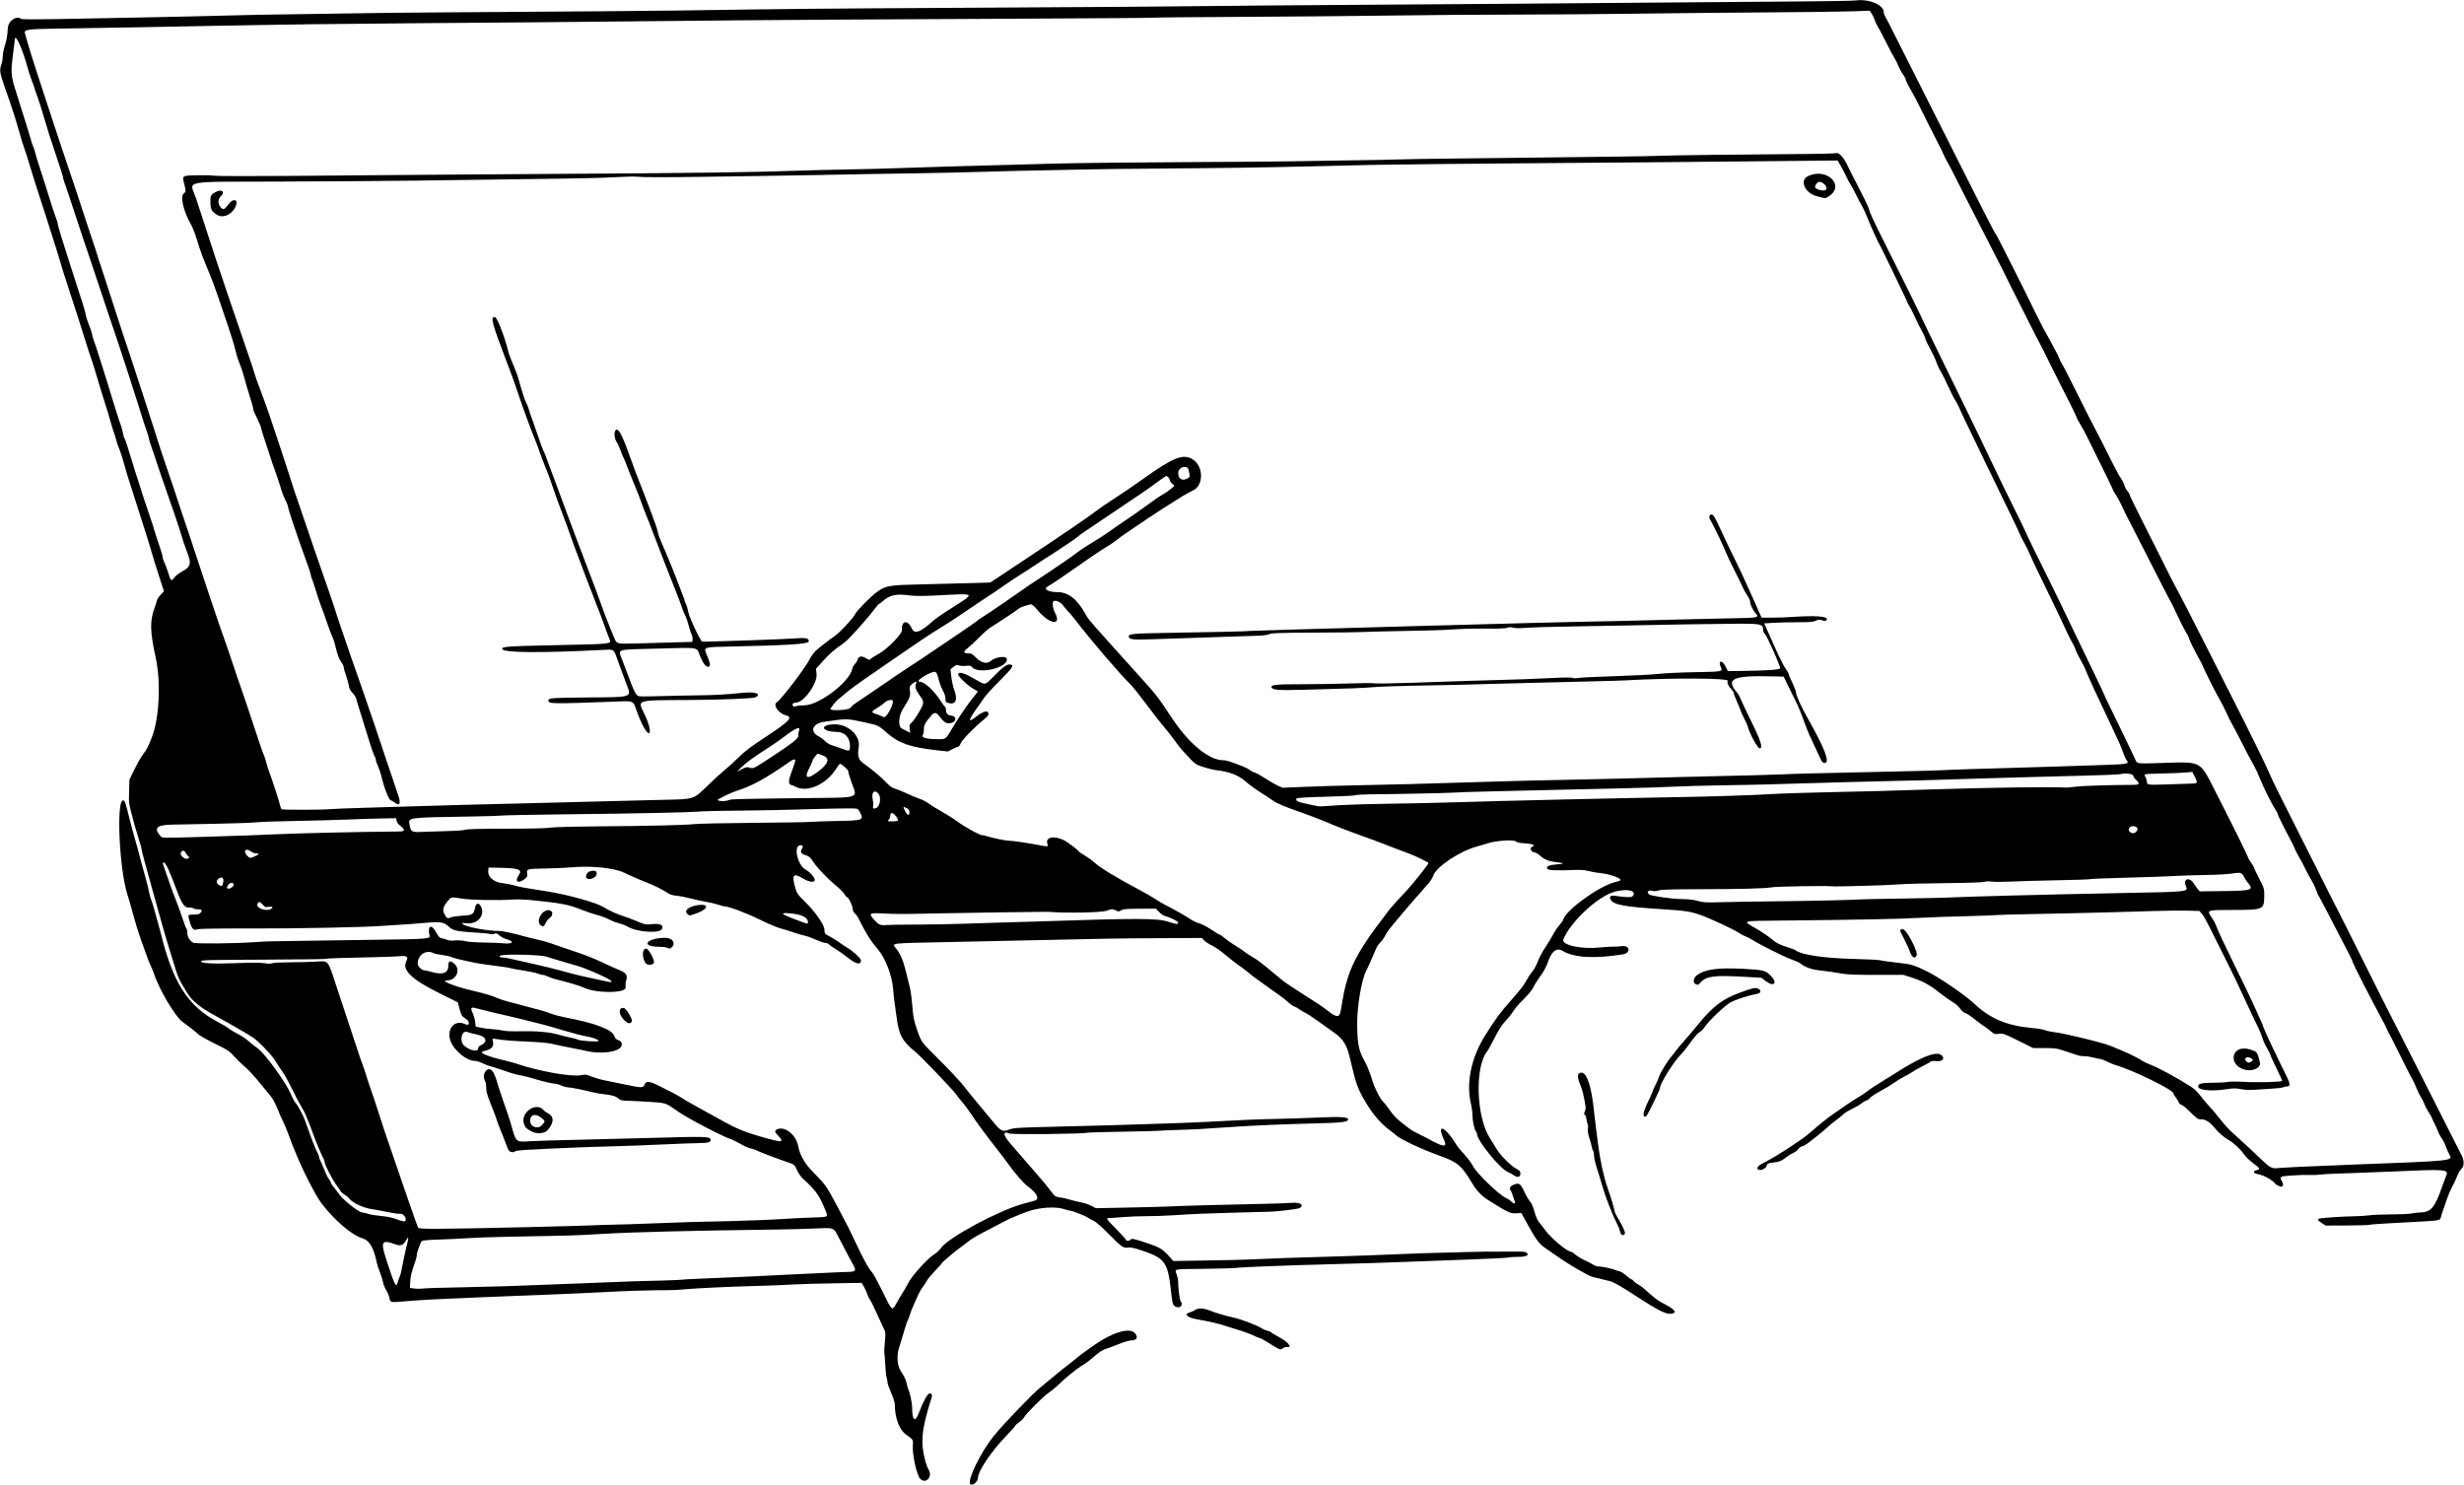 <?xml version="1.0" encoding="UTF-8"?>
<svg version="1.1" viewBox="0 0 2696 1625" xmlns="http://www.w3.org/2000/svg">
<path d="m1061.5 1623.9c-3.021-4.888 12.097-35.518 25.879-52.429 11.286-13.848 42.247-46.122 50.665-52.813 3.575-2.841 10.477-8.546 15.338-12.677 4.861-4.131 11.084-9.174 13.829-11.206 2.744-2.033 7.317-5.652 10.161-8.044 4.656-3.915 10.422-8.169 20.672-15.253 19.569-13.524 37.824-18.846 43.531-12.691 4.33 4.67 2.386 8.183-4.529 8.183-1.721 0-7.488 1.756-12.816 3.903-5.328 2.147-11.937 4.632-14.687 5.523-3.332 1.08-7.502 3.811-12.5 8.187-4.125 3.611-8.71 7.199-10.19 7.972-4.381 2.289-15.866 10.993-22.31 16.908-3.3 3.029-7.575 6.952-9.5 8.717s-5.525 4.593-8 6.284c-5.59 3.82-24.579 22.791-26.467 26.442-0.767 1.482-3.225 3.965-5.463 5.516s-4.07 3.207-4.07 3.681-4.668 5.7-10.374 11.614c-15.773 16.35-30.609 38.388-30.63 45.5-0.014 4.591-6.632 9.77-8.54 6.683zm-54.762-5.715c-3.907-4.317-8.867-27.359-7.948-36.924 0.537-5.584 0.264-5.999-7.429-11.316-7.397-5.112-12.227-18.11-12.299-33.099-0.01-2.026-1.781-7.598-4.018-12.635-2.2-4.956-4-10.159-4-11.561 0-1.402-0.416-3.643-0.924-4.979-0.508-1.336-1.21-7.977-1.56-14.758-0.35-6.781-0.806-12.603-1.013-12.938-0.207-0.335 0.067-5.39 0.608-11.234 0.951-10.26 0.901-10.791-1.453-15.448-1.341-2.653-4.8-10.13-7.687-16.616-2.888-6.486-6.022-12.786-6.965-14-0.943-1.214-2.291-4.008-2.995-6.208-0.704-2.2-2.397-5.929-3.762-8.287l-2.482-4.287-31.634 0.546c-17.398 0.301-35.234 0.783-39.634 1.073-10.343 0.68-29.009 1.424-48.5 1.933-26.211 0.684-63.024 2.435-73.062 3.476-5.248 0.544-13.569 0.977-18.49 0.962-13.197-0.041-49.808 0.933-58.448 1.556-4.125 0.297-18.3 1.002-31.5 1.565-13.2 0.564-29.4 1.27-36 1.569-6.6 0.299-16.05 0.676-21 0.836s-15.75 0.577-24 0.926-26.98 1.104-41.623 1.677c-36.547 1.432-57.661 2.566-75.607 4.059-17.001 1.415-16.096 1.638-17.408-4.279-0.528-2.38-2.077-6.027-3.442-8.103-1.365-2.076-2.901-5.988-3.414-8.693-0.513-2.705-2.023-7.531-3.355-10.725-1.332-3.194-2.746-7.382-3.141-9.307-3.66-17.814-8.168-25.513-16.376-27.97-11.376-3.405-30.328-19.652-44.361-38.03-6.202-8.122-20.031-35.026-27.757-54-1.232-3.025-2.914-7.075-3.738-9-0.824-1.925-2.851-7.325-4.503-12s-4.454-11.425-6.225-15-4.726-10.289-6.566-14.921c-1.983-4.99-5.004-10.34-7.415-13.133-2.238-2.592-6.319-7.548-9.069-11.014-7.62-9.604-15.394-17.986-20.967-22.606-2.768-2.295-7.22-6.71-9.894-9.811-4.331-5.024-6.565-6.473-20.5-13.3-8.602-4.214-17.042-9.024-18.756-10.689-3.17-3.079-9.518-8.086-17.072-13.468-7.649-5.448-25.476-35.737-30.936-52.56-0.892-2.75-2.447-6.575-3.454-8.5-1.007-1.925-3.011-6.875-4.454-11-1.443-4.125-4.414-12.45-6.602-18.5-2.189-6.05-5.489-16.668-7.335-23.595-1.846-6.927-5.219-18.627-7.495-26-8.6-27.87-11.89-101.92-4.53-101.92 1.966 0 2.732 2.073 6.552 17.733 1.713 7.022 4.005 15.692 5.095 19.267 1.877 6.159 6.511 23.2 8.975 33 0.622 2.475 2.372 8.775 3.888 14s3.296 12.407 3.956 15.959c0.66 3.552 1.768 7.602 2.463 9 0.695 1.398 2.26 6.366 3.479 11.041 1.219 4.675 3.079 11.425 4.135 15 1.056 3.575 2.41 8.525 3.01 11 12.824 52.923 29.878 79.535 61.558 96.058 5.392 2.812 11.13 6.229 12.75 7.593 1.621 1.364 6.008 4.021 9.749 5.905 3.741 1.884 9.03 5.405 11.754 7.824 2.724 2.419 6.97 5.787 9.436 7.483 8.403 5.782 31.764 37.952 37.107 51.1 1.437 3.536 3.446 7.353 4.464 8.483 3.051 3.385 8.639 13.667 10.903 20.061 8.078 22.819 10.678 29.508 13.853 35.648 0.755 1.46 1.376 3.26 1.379 4 3e-3 0.74 0.722 2.696 1.597 4.346 0.875 1.65 2.851 6.246 4.392 10.213 1.541 3.967 3.747 8.415 4.903 9.885 1.156 1.47 2.102 3.205 2.102 3.857 0 0.652 1.487 2.954 3.305 5.115s4.381 5.473 5.696 7.36c4.657 6.68 21.676 20.07 25.51 20.07 1.231 0 4.076 0.649 6.324 1.442s8.716 1.873 14.376 2.399c7.081 0.659 12.395 1.802 17.041 3.665 3.713 1.489 7.425 2.449 8.25 2.132 3.854-1.479-0.838-9.243-4.991-8.257-1.105 0.262-7.41-0.636-14.01-1.996-6.6-1.36-13.651-2.675-15.67-2.921-10.267-1.253-23.184-7.374-26.342-12.482-0.361-0.585-2.441-2.189-4.62-3.565s-4.249-3.271-4.599-4.21c-0.349-0.939-1.947-3.356-3.55-5.371-4.72-5.9-13.72-23.4-13.72-26.7 0-0.932-0.613-2.582-1.361-3.667-1.393-2.019-9.042-20.392-11.854-28.472-1.488-4.277-3.299-8.889-7.46-19-1.019-2.475-3.136-6.487-4.705-8.915s-5.728-10.304-9.241-17.5c-3.513-7.197-7.623-14.934-9.133-17.194-2.85-4.266-6.173-9.282-11.916-17.988-3.73-5.654-16.959-19.126-22.355-22.766-5.382-3.63-26.138-15.655-39.974-23.159-18.631-10.104-27.206-17.126-33-27.021-1.375-2.349-3.962-6.675-5.749-9.614-1.787-2.939-4.396-9.169-5.798-13.844-1.402-4.675-4.536-14.8-6.964-22.5s-6.204-20.525-8.39-28.5c-2.187-7.975-8.054-29.012-13.038-46.75-4.984-17.737-9.062-33.037-9.062-34-7e-5 -0.963-1.155-5.35-2.566-9.75-1.411-4.4-3.37-10.925-4.353-14.5-7.658-27.844-7.25-25.514-6.905-39.489l0.33-13.09 5.834-11.939c3.209-6.567 7.478-13.946 9.488-16.398 3.342-4.078 6.018-9.397 9.67-19.218 7.795-20.961 9.534-59.57 3.867-85.825-6.34-29.371-6.601-40.061-1.334-54.674 1.155-3.204 2.352-6.951 2.659-8.326 0.308-1.375 2.151-4.167 4.096-6.204l3.537-3.704-3.319-10.296c-7.073-21.943-8.824-27.566-10.989-35.296-1.232-4.4-3.065-10.475-4.072-13.5s-4.368-13.6-7.467-23.5c-3.099-9.9-6.693-21.15-7.985-25-4.249-12.658-8.29-25.863-10.557-34.5-1.227-4.675-3.205-10.75-4.396-13.5s-2.746-7.25-3.456-10c-0.71-2.75-2.106-7.25-3.101-10-0.995-2.75-2.567-7.925-3.493-11.5-0.926-3.575-3.438-11.9-5.583-18.5s-6.211-19.875-9.036-29.5-5.708-18.85-6.407-20.5c-0.699-1.65-2.931-8.4-4.96-15-5.589-18.17-12.847-40.84-20.016-62.5-3.55-10.72-7.316-22.65-8.371-26.5-1.055-3.85-2.378-8.35-2.941-10-0.563-1.65-2.918-9.075-5.234-16.5-2.316-7.425-6.124-19.35-8.463-26.5-8.264-25.261-16.443-51.085-18.368-58-1.072-3.85-3.036-9.954-4.365-13.564-1.329-3.61-3.898-11.935-5.709-18.5-3.533-12.81-7.965-26.46-15.992-49.243-5.379-15.268-5.833-18.411-3.568-24.697 0.793-2.2 1.461-6.152 1.485-8.781 0.024-2.63 0.889-7.355 1.922-10.5 2.166-6.593 3.168-12.243 3.674-20.718 0.468-7.831 9.428-13.795 14.706-9.788 0.769 0.584 16.295 0.648 40.742 0.171 21.725-0.425 65.15-1.267 96.5-1.872 31.35-0.605 71.85-1.531 90-2.059 18.15-0.528 52.575-1.17 76.5-1.428s53.85-0.706 66.5-0.997 57.425-0.75 99.5-1.019c146.57-0.939 219.71-1.523 252-2.01 118.07-1.782 155.54-2.144 300.5-2.905 147.63-0.775 260.97-1.583 294-2.096 15.4-0.239 66.475-0.673 113.5-0.964 118.1-0.731 296.55-2.074 416-3.132 29.975-0.265 77.45-0.638 105.5-0.828s53.305-0.672 56.122-1.071c13.709-1.941 30.37 4.897 30.381 12.469 0 1.391 0.911 4.018 2.02 5.837s5.633 10.594 10.053 19.5c4.42 8.906 8.766 17.543 9.658 19.193 0.892 1.65 17.683 34.95 37.313 74 48.166 95.816 61.872 122.72 63.415 124.5 0.717 0.825 4.883 8.7 9.257 17.5 4.374 8.8 10.844 21.625 14.377 28.5 3.533 6.875 7.582 14.975 8.997 18 2.525 5.397 15.498 31.599 18.567 37.5 0.858 1.65 4.871 8.909 8.917 16.131 4.047 7.222 8.307 15.547 9.469 18.5 1.161 2.953 2.698 6.044 3.415 6.869s7.203 13.425 14.414 28c11.072 22.38 16.078 32.215 29.521 58 1.706 3.271 4.527 8.873 11.836 23.5 3.298 6.6 7.114 13.49 8.479 15.311 1.365 1.821 2.94 4.967 3.498 6.99 0.559 2.024 2.09 4.956 3.403 6.516 1.313 1.56 2.396 3.364 2.408 4.01s3.881 8.823 8.599 18.173c4.718 9.35 10.122 20.15 12.009 24 1.887 3.85 4.963 9.925 6.836 13.5 1.872 3.575 6.386 12.575 10.032 20 3.645 7.425 7.355 14.85 8.243 16.5 5.364 9.958 18.749 35.474 19.935 38 0.774 1.65 2.133 4.35 3.018 6 2.132 3.972 30.524 60.026 55.969 110.5 11.229 22.275 23.077 46.575 26.329 54 3.251 7.425 7.996 17.55 10.544 22.5 2.548 4.95 8.422 16.65 13.055 26 4.632 9.35 9.38 18.8 10.549 21 1.17 2.2 7.748 15.25 14.617 29s15.472 30.843 19.117 37.985c13.36 26.178 22.85 45.024 32.376 64.294 5.362 10.847 10.928 21.972 12.37 24.722 1.441 2.75 6.633 13.1 11.537 23 4.904 9.9 9.456 18.9 10.115 20 0.659 1.1 10.846 21.125 22.638 44.5 25.872 51.289 52.584 104.02 55.466 109.5 2.924 5.556 2.841 12.096-0.183 14.545-1.269 1.028-3.374 4.59-4.678 7.917-1.304 3.327-3.779 8.634-5.5 11.793-1.721 3.16-4.027 8.445-5.124 11.745-1.097 3.3-3.054 8.925-4.35 12.5s-2.622 7.702-2.947 9.17c-0.761 3.435-1.729 3.626-24.594 4.858-10.175 0.548-26.273 1.421-35.773 1.939s-17.69 1.2-18.201 1.516c-0.51 0.315-11.412 0.617-24.227 0.671l-23.299 0.098-4.25-2.804c-4.814-3.176-5.223-4.183-2-4.936 3.514-0.821 26.137-2.285 37.75-2.444 5.775-0.079 13.2-0.557 16.5-1.063s14.1-0.937 24-0.957 19.8-0.478 22-1.019c2.2-0.54 6.25-1.028 9-1.083 12.329-0.248 16.381-4.943 24.552-28.447 1.53-4.4 3.524-9.747 4.433-11.882 2.934-6.895-0.452-7.178-55.485-4.645-14.575 0.671-32.575 1.378-40 1.571-20.08 0.522-40.103 1.458-43.5 2.032-1.65 0.279-5.925 0.433-9.5 0.343-7.723-0.196-8.595-0.17-21.5 0.627-11.494 0.711-12.613 1.299-10.21 5.367 2.091 3.54 2.186 5.966 0.262 6.704-1.485 0.57-7.552-2.467-7.552-3.781 0-0.402-2.362-2.276-5.25-4.164-4.927-3.222-8.437-4.65-15-6.103-3.657-0.81-3.506-3.17 0.25-3.921 4.379-0.876 3.768-2.118-3.75-7.628-3.712-2.721-8.241-7.153-10.064-9.849-3.336-4.935-11.654-12.761-16.061-15.111-4.809-2.564-11.724-8.376-15.321-12.874-5.495-6.873-10.408-10.188-15.097-10.188-4.164 0-3.9 0.185-14.934-10.469-3.15-3.042-6.422-5.531-7.271-5.531-0.849 0-2.079-1.238-2.733-2.75s-2.22-4.022-3.479-5.577-2.289-3.397-2.289-4.095c0-3.802-44.807-25.716-63-30.812-1.925-0.539-6.134-2.282-9.353-3.873-3.219-1.591-6.612-2.893-7.54-2.893s-4.369-0.722-7.647-1.604c-3.278-0.882-7.837-1.555-10.132-1.495-2.294 0.06-5.444-0.387-7-0.993s-4.854-1.696-7.329-2.423c-2.475-0.727-7.157-2.258-10.405-3.403-4.78-1.686-8.297-2.082-18.463-2.082h-12.558l-16.372-8.118c-15.554-7.712-16.614-8.085-21.223-7.474-4.487 0.595-5.13 0.398-8.568-2.632-2.045-1.802-5.177-4.176-6.962-5.276-1.784-1.1-5.514-3.8-8.288-6-7.6-6.028-10.385-7.901-13.378-9-1.498-0.55-3.761-2.564-5.028-4.476-1.267-1.912-3.868-4.472-5.78-5.688-6.364-4.05-13.115-8.8-17.081-12.017-9.654-7.833-18.208-12.599-28.684-15.983l-10.711-3.46-29 0.073c-16.907 0.043-31.71-0.387-35.5-1.03-12.644-2.145-17.603-2.858-26.935-3.874-9.173-0.998-16.674-3.723-21.189-7.696-0.893-0.786-5.168-2.689-9.5-4.229-8.059-2.864-35.744-16.688-42.896-21.418-2.189-1.448-5.554-3.169-7.479-3.825s-5.511-2.561-7.97-4.233c-5.278-3.591-31.676-15.882-41.005-19.093-12.186-4.194-16.313-4.823-43.025-6.552-41.619-2.695-52.7-4.791-55.767-10.55-1.786-3.354-0.076-4.766 4.898-4.046 13.017 1.886 18.181 1.894 19.543 0.031 5.145-7.036-11.654-8.646-25.674-2.461-18.58 8.197-44.141 33.598-50.509 50.192-2.328 6.068 19.623 10.912 39.754 8.773 5.36-0.57 11.885-0.979 14.5-0.91 2.615 0.069 7.071-0.191 9.902-0.577 8.741-1.193 9.829 7.596 1.111 8.973-31.859 5.032-53.218 3.773-66.327-3.909-6.566-3.848-12.019 0.731-16.342 13.72-1.207 3.626-4.411 9.445-7.584 13.773-3.022 4.122-6.402 9.457-7.512 11.856-1.84 3.978-6.223 9.141-16.138 19.011-2.004 1.995-4.945 5.755-6.535 8.355-1.59 2.6-5.285 7.214-8.212 10.252-3.754 3.898-7.205 9.233-11.714 18.114-3.516 6.924-7.275 13.71-8.353 15.081-13.686 17.399-11.877 71.804 3.162 95.091 1.813 2.807 5.096 8.103 7.296 11.768 4.348 7.244 15.243 18.072 21.851 21.717 3.425 1.889 4.149 2.808 4.149 5.269 0 3.767-3.241 4.511-7.248 1.664-1.513-1.075-4.352-2.622-6.308-3.437-8.909-3.714-33.944-34.55-33.944-41.809 0-0.845-0.473-2.01-1.051-2.588-1.756-1.756-3.922-11.488-3.973-17.849-0.026-3.3-0.699-8.7-1.496-12-5.573-23.081-0.05-50.385 15.136-74.823 11.334-18.239 16.968-25.888 28.935-39.284 9.842-11.016 13.711-16.07 16.968-22.158 1.549-2.896 4.306-7.006 6.127-9.133 1.821-2.127 4.505-7.09 5.965-11.029 1.46-3.939 5.137-10.854 8.172-15.367 3.035-4.513 6.846-10.782 8.47-13.931 1.624-3.149 4.643-7.649 6.708-10 2.065-2.351 4.104-5.379 4.53-6.729 3.293-10.434 38.679-35.99 56.129-40.535 3.126-0.814 5.927-1.723 6.223-2.02 2.101-2.101-11.378-6.954-22.254-8.013-3.802-0.37-9.427-1.369-12.5-2.219-3.566-0.987-8.483-1.428-13.588-1.219-20.356 0.833-30.552 0.496-31.501-1.041-1.732-2.804 1.51-4.391 10.25-5.018 8.698-0.623 8.713-1.46 0.04-2.346-8.245-0.843-13.076-2.697-17.751-6.812-2.389-2.103-5.026-3.824-5.859-3.824-4.377 0-6.786-4.977-3.095-6.394 3.928-1.507 0.432-3.126-7.83-3.627-6.003-0.364-9.14-1.018-10.421-2.172-2.393-2.157-21.812-0.791-30.832 2.169-3.3 1.083-8.475 2.628-11.5 3.434-19.117 5.093-44.801 22.349-48.055 32.285-0.685 2.093-2.866 5.633-4.846 7.867-15.763 17.788-28.615 32.649-34.1 39.427-3.575 4.418-7.559 9.266-8.854 10.772-1.295 1.506-3.443 4.882-4.774 7.502-1.331 2.62-3.7 5.905-5.266 7.3-1.566 1.395-3.631 4.427-4.59 6.737-4.413 10.636-8.829 20.584-10.966 24.7-5.051 9.731-9.924 39.476-9.665 59 0.286 21.577 1.79 28.384 9.063 41 1.805 3.131 5.914 13.734 7.531 19.434 2.24 7.895 8.654 20.456 12.034 23.566 1.494 1.375 4.867 5.67 7.494 9.545 2.872 4.236 7.114 8.81 10.635 11.47 3.222 2.434 7.413 5.744 9.315 7.356 1.901 1.612 6.626 4.427 10.5 6.256s8.618 4.21 10.543 5.293c17.605 9.898 21.857 10.246 17.874 1.462-8.795-19.396 1.561-14.623 14.358 6.618 0.828 1.375 4.427 5.65 7.998 9.5 3.571 3.85 7.878 9.7 9.572 13 3.792 7.386 27.715 30.612 35.076 34.055 2.543 1.189 5.48 3.126 6.528 4.304 2.359 2.652 5.135 2.919 4.075 0.392-0.403-0.963-1.486-4.097-2.406-6.966-0.92-2.869-1.988-5.531-2.374-5.917-1.86-1.86-0.457-4.248 3.405-5.793 5.986-2.395 7.369-1.482 11.727 7.737 2.129 4.504 4.972 9.351 6.317 10.772 1.512 1.597 3.318 5.794 4.734 11 1.268 4.665 3.292 9.532 4.539 10.917 1.238 1.375 4.553 5.65 7.368 9.5 6.377 8.724 24.176 23.5 28.308 23.5 0.626 0 2.759 1.423 4.739 3.162 1.981 1.739 6.54 4.492 10.132 6.117s7.725 3.802 9.185 4.838c1.46 1.035 4.16 1.889 6 1.897 3.674 0.016 15.18 2.473 18.346 3.917 1.1 0.502 3.264 1.188 4.809 1.524s4.745 2.396 7.112 4.578c2.366 2.181 4.789 3.966 5.384 3.966s1.669 0.833 2.388 1.851 2.882 2.663 4.807 3.655c1.925 0.992 4.85 3.042 6.5 4.554 9.084 8.33 15.493 13.395 19.5 15.412 14.942 7.521 18.224 11.634 9.838 12.333-5.403 0.45-14.465-4.176-37.42-19.105-18.383-11.955-24.559-15.476-29.174-16.632-2.609-0.653-7.219-1.815-10.244-2.582-3.025-0.767-6.85-1.677-8.5-2.022-4.043-0.845-26.868-14.084-38-22.04-4.95-3.538-11.05-7.765-13.555-9.394-6.398-4.16-10.333-9.34-18.947-24.942l-7.503-13.588-5.497 0.31c-6.659 0.376-8.724-0.603-31.498-14.942-6.23-3.922-12.2-10.238-16.499-17.454-11.767-19.751-16.12-23.516-35-30.27-19.362-6.926-43.628-18.193-48.056-22.311-1.406-1.308-4.781-4.011-7.5-6.008-10.482-7.697-19.751-18.896-28.582-34.532-6.769-11.986-8.708-17.684-14.393-42.293-3.787-16.394-7.362-22.448-17.561-29.738-4.433-3.169-12.639-9.035-18.235-13.036-5.596-4.001-11.72-7.979-13.611-8.841-1.89-0.862-4.815-2.599-6.5-3.86-1.685-1.261-4.141-2.621-5.459-3.022-1.317-0.401-4.41-2.591-6.873-4.866-2.462-2.275-6.843-5.711-9.734-7.636-2.891-1.925-7.963-5.525-11.272-8-3.308-2.475-8.598-6.3-11.756-8.5-3.157-2.2-8.042-5.95-10.856-8.335-2.813-2.384-7.588-5.984-10.611-8-3.023-2.016-9.323-6.954-14-10.974-4.677-4.02-11.322-8.658-14.766-10.307-3.444-1.649-7.386-4.21-8.76-5.691l-2.497-2.693-46.74 0.246c-47.544 0.251-56.698 0.4-135.24 2.202-24.475 0.562-69.25 1.517-99.5 2.123-60.189 1.206-57.878 0.925-53.427 6.506 5.043 6.322 7.9 12.915 10.965 25.298 1.582 6.393 3.573 14.404 4.423 17.803 0.85 3.399 1.982 11.499 2.515 18 1.238 15.114 1.588 16.977 5.226 27.821 4.43 13.204 4.857 13.829 19.167 28.042 16.759 16.646 29.182 29.92 33.631 35.932 1.925 2.602 7.888 9.972 13.251 16.378 5.363 6.406 13.138 15.764 17.278 20.796 8.674 10.542 10.302 11.307 17.97 8.438 4.859-1.818 9.377-2.088 51.166-3.057 25.21-0.585 51.686-1.276 58.836-1.537s28.75-0.937 48-1.504 43.1-1.462 53-1.989c47.609-2.537 59.652-3.052 81-3.465 12.65-0.245 33.667-0.938 46.704-1.541 23.573-1.09 31.796-0.548 31.796 2.095 0 2.773-7.024 3.676-33.5 4.303-35.747 0.847-70.141 2.323-96.5 4.139-33.654 2.319-35.347 2.411-55.975 3.037-10.711 0.325-19.711 0.734-20 0.909-0.289 0.175-18.075 0.636-39.525 1.025s-39.271 0.871-39.603 1.07c-2.38 1.432-82.247 2.307-85.525 0.937-8.12-3.393-6.887 2.345 2.791 12.989 1.5 1.65 5.98 6.825 9.956 11.5s11.784 13.675 17.353 20c5.569 6.325 12.313 14.483 14.988 18.13 4.653 6.345 5.077 6.655 9.862 7.222 2.75 0.326 7.74 1.446 11.089 2.49s9.014 2.444 12.589 3.111c3.575 0.668 8.614 2.36 11.199 3.762l4.699 2.548 33.302-0.661c18.316-0.363 38.251-0.879 44.301-1.145 22.356-0.986 56.683-1.94 107.5-2.99 12.375-0.256 25.491-0.731 29.146-1.056 9.439-0.84 14.465 2.526 8.604 5.763-1.922 1.061-25.14 3.857-32.75 3.943-1.375 0.016-17.8 0.45-36.5 0.966-35.734 0.985-45.532 1.402-70 2.977-8.25 0.531-21.075 0.95-28.5 0.93-7.425-0.02-18.675 0.418-25 0.972-6.325 0.554-12.962 1.015-14.75 1.024-4.677 0.023-4.35 0.579 7.25 12.306 5.775 5.838 10.5 11.086 10.5 11.663 0 1.336 3.68 1.375 4.5 0.048 1.269-2.053 3.861-1.535 20.5 4.102 11.712 3.967 15.308 6.18 21.693 13.343l5.007 5.618 33.9-0.537c18.645-0.296 38.85-0.747 44.9-1.004 41.521-1.76 47.725-1.976 99-3.454 20.35-0.587 46.675-1.524 58.5-2.082 22.602-1.067 43.703-1.758 81-2.652 28.166-0.675 26.282-0.646 34-0.531 3.575 0.053 12.689 0.024 20.253-0.063 11.228-0.13 14.037 0.124 15.3 1.387 2.803 2.803-0.745 4.371-9.957 4.402-4.453 0.014-9.221 0.344-10.596 0.731-1.375 0.388-22.075 1.413-46 2.277s-54.75 2.01-68.5 2.544c-26.445 1.028-39.548 1.437-77.5 2.42-50.059 1.296-102.56 3.343-106 4.132-1.375 0.316-16.631 0.747-33.902 0.957-35.774 0.436-32.78-0.161-30.692 6.126 0.885 2.664 1.604 5.956 1.598 7.315-0.034 7.404 1.675 20.882 2.824 22.264 3.806 4.581-1.983 8.83-6.76 4.962-1.996-1.616-2.45-3.447-3.67-14.8-3.561-33.142-6.539-37.395-32.17-45.948-8.303-2.771-12.223-3.608-14.88-3.176-5.168 0.839-7.232-0.601-21.347-14.896-6.875-6.963-14.075-13.335-16-14.162-1.925-0.826-4.625-2.295-6-3.265-3.162-2.229-17.559-8.009-19.95-8.009-0.989 0-3.72-0.678-6.068-1.506-9.584-3.381-27.009-2.328-40.982 2.477-4.098 1.409-18.345 7.204-20.5 8.338-11.963 6.295-20.692 10.853-29.35 15.325-5.692 2.941-12.442 7.077-15 9.192-2.558 2.115-6.247 4.932-8.197 6.26-4.637 3.156-19.95 16.063-19.962 16.824 0 0.325-3.378 4.097-7.496 8.383-4.118 4.285-8.194 9.158-9.057 10.827-0.863 1.67-3.003 4.918-4.754 7.218-1.751 2.3-4.028 6.203-5.058 8.673-1.031 2.47-3.134 7.19-4.674 10.49-1.54 3.3-3.569 8.475-4.508 11.5-0.94 3.025-2.052 5.95-2.472 6.5-0.42 0.55-1.737 4.375-2.927 8.5-1.19 4.125-3.087 10.425-4.215 14-3.605 11.424-3.831 12.534-3.787 18.571 0.052 7.068 1.475 11.416 5.786 17.682 1.763 2.562 3.638 6.94 4.167 9.73 0.529 2.789 1.392 5.875 1.917 6.856 1.554 2.903 4.086 14.954 4.086 19.444 0 14.665 3.231 17.11 7.477 5.66 4.456-12.016 9.402-20.942 11.603-20.942 2.595 0 3.19 1.556 2.011 5.256-10.975 34.426-12.278 48.608-6.409 69.744 0.84 3.025 2.38 6.903 3.423 8.618 4.677 7.694-3.545 16.078-9.411 9.596zm-25.7-192.3c1.925-3.564 4.85-8.489 6.5-10.943 1.65-2.455 4.575-7.559 6.5-11.343 3.969-7.801 21.69-27.17 28.536-31.19 2.22-1.303 5.396-4.296 7.058-6.65 8.044-11.395 62.945-40.991 89.406-48.196 5.225-1.423 11.188-3.054 13.25-3.625 5.715-1.583 2.157-8.535-8.212-16.046-4.342-3.145-12.91-13.021-20.679-23.837-2.993-4.167-9.003-12.075-13.356-17.575-11.002-13.902-21.015-27.485-27.645-37.5-3.095-4.675-7.079-10.075-8.853-12-1.775-1.925-5.174-6.2-7.554-9.5-3.969-5.503-38.13-41.209-43.95-45.937-14.733-11.97-18.438-18.631-20.895-37.563-0.464-3.575-1.349-9.875-1.968-14-0.618-4.125-1.546-12.45-2.062-18.5-1.207-14.161-8.208-32.344-16.254-42.214-1.827-2.241-4.598-5.651-6.159-7.576-3.166-3.908-11.864-18.939-14.71-25.421-1.017-2.316-2.997-5.21-4.401-6.43-1.62-1.39-2.55-3.24-2.55-5.05 0-3.25-4.51-12.79-6.05-12.79-0.559 0-1.925-1.539-3.035-3.42s-4.582-5.51-7.716-8.064c-9.751-7.947-22.021-20.605-26.217-27.044-3.233-4.962-4.772-6.392-7.881-7.324-5.593-1.676-6.877-3.565-4.804-7.074 1.772-3 1.405-4.075-1.392-4.075-8.341 0-3.535 21.998 5.888 26.952 4.656 2.448 10.417 9.337 9.596 11.476-1.06 2.763-6.378 1.806-13.506-2.428-9.588-5.696-11.534-3.756-8.378 8.359 2.13 8.177 2.812 9.232 11.408 17.641 11.078 10.838 21.076 25.267 21.102 30.456 0.021 4.103 0.659 4.866 6.572 7.848 2.798 1.411 7.073 4.071 9.5 5.91 2.427 1.839 6.471 4.541 8.986 6.004 6.422 3.735 14.926 11.612 14.926 13.825 0 5.447-5.521 4.18-14.953-3.431-3.601-2.906-9.303-6.931-12.672-8.944-3.368-2.013-6.686-4.337-7.372-5.164-0.687-0.827-2.374-1.504-3.75-1.504s-5.933-1.548-10.128-3.44c-4.194-1.892-9.876-3.947-12.626-4.567-2.75-0.62-7.025-1.814-9.5-2.654-7.748-2.63-12.3-4.057-18.5-5.801-3.3-0.928-12.975-5.101-21.5-9.273-14.3-7.03-33.6-14.3-37.89-14.3-0.99 0-4.253-0.844-7.249-1.875s-8.805-2.415-12.907-3.075c-4.09-0.66-11.73-2.31-16.95-3.68-5.225-1.363-12.338-2.747-15.807-3.075-4.515-0.428-7.356-1.34-10-3.209-4.436-3.137-16.426-9.009-24.693-12.093-5.38-2.007-9.938-3.999-23-10.052-11.537-5.346-36.581-7.719-59-5.589-4.95 0.47-16.704 0.984-26.119 1.141-21.131 0.353-21.338 0.406-20.676 5.341 0.456 3.397 0.159 4.029-3.033 6.464-6.766 5.161-10.863 2.469-6.289-4.132 4.535-6.544 0.888-8.018-20.883-8.438l-12-0.232-0.314 3.817c-0.522 6.343 6.129 12.182 14.939 13.114 3.643 0.386 9.943 1.595 14 2.687 7.833 2.109 10.255 2.55 35.376 6.443 22.023 3.413 53.618 12.152 61.537 17.021 6.699 4.119 15.477 8.165 21.446 9.885 3.291 0.949 10.174 3.515 15.296 5.704 8.724 3.728 9.719 3.935 15.744 3.29 9.594-1.028 13.527 0.639 11.846 5.02-2.108 5.494-27.714 3.796-37.924-2.514-1.683-1.04-5.734-2.585-9.003-3.432s-8.419-2.856-11.445-4.464c-3.026-1.608-8.651-3.699-12.5-4.646s-11.413-3.484-16.81-5.639c-14.368-5.735-21.641-7.188-51.687-10.323-10.22-1.066-18.736-1.391-25-0.952-15.647 1.095-44.759 0.54-54.739-1.044-12.357-1.961-11.551-2.144-16.176 3.664-4.673 5.869-5.198 9.532-2.096 14.619 2.199 3.606 2.651 3.748 6.696 2.11 1.548-0.627 7.311-1.415 12.805-1.75 10.987-0.671 11.765-1.226 13.473-9.61 0.901-4.423 4.297-4.579 6.332-0.291 4.599 9.692-3.681 19.442-15.524 18.281-5.625-0.552-6.084-0.463-4.454 0.857 4.079 3.304 26.315 7.5 40.011 7.549 3.807 0.014 14.705 2.369 28.281 6.112 3.91 1.078 10.21 2.618 14 3.423 3.79 0.805 10.041 2.561 13.891 3.903 3.85 1.342 9.025 3.151 11.5 4.019s10.8 3.677 18.5 6.242 19.4 7.261 26 10.435c6.6 3.175 15.074 7.008 18.831 8.518 7.974 3.205 9.532 5.574 7.703 11.712-0.616 2.068-0.833 5.292-0.482 7.164 1.281 6.828-33.167 6.98-46.31 0.205-2.869-1.479-19.808-6.484-29.242-8.64-3.025-0.691-7.17-2.097-9.21-3.123-2.041-1.026-4.643-1.866-5.782-1.866s-3.694-0.678-5.677-1.506-9.429-2.399-16.547-3.49c-7.118-1.091-13.366-2.246-13.885-2.566-0.519-0.321-7.796-1.434-16.171-2.475-8.376-1.041-17.703-2.389-20.728-2.995-14.305-2.869-24.734-5.4-27.113-6.581-1.437-0.713-5.982-1.715-10.1-2.226-4.118-0.511-8.383-1.409-9.478-1.995-7.985-4.274-17.309 1.836-17.309 11.342 0 3.07 4.354 7.487 7.396 7.503 1.157 0.01 4.313 0.681 7.013 1.5 12.554 3.808 19.091 1.615 19.091-6.407 0-5.596 1.858-6.357 6.333-2.591 7.651 6.438 2.572 18.487-7.793 18.487-8.169 0 8.028 6.521 27.46 11.056 12.701 2.964 22.676 5.917 27 7.994 2.2 1.057 7.6 2.865 12 4.018s12.95 3.418 19 5.032c6.05 1.615 13.7 3.654 17 4.532s8.7 2.634 12 3.902 10.05 3.059 15 3.98c31.822 5.916 51.264 13.21 53.533 20.087 0.833 2.525 2.039 3.878 4.095 4.595 3.543 1.235 4.914 3.569 3.81 6.49-2.663 7.049-24.238 9.555-41.438 4.813-1.1-0.303-7.85-1.658-15-3.011s-15.925-3.186-19.5-4.074c-4.009-0.996-14.357-1.948-27-2.485-17.547-0.746-24.858-1.372-36.5-3.126-1.374-0.207-1.872 0.168-1.59 1.199 2.041 7.467-0.098 10.109-10.16 12.55-5.518 1.339 4.26 5.525 23.25 9.954 4.125 0.962 10.112 2.625 13.305 3.696 25.063 8.407 60.134 14.593 70.592 12.45 4.493-0.92 5.718-0.755 11.321 1.534 3.455 1.411 10.107 3.331 14.782 4.266s13.675 2.778 20 4.095c20.326 4.233 21.82 4.271 23.105 0.585 1.557-4.466 5.367-4.127 16.395 1.458 4.95 2.507 11.7 5.923 15 7.591s7.878 4.297 10.173 5.841c2.295 1.544 9.27 5.603 15.5 9.018s15.152 8.336 19.827 10.935c18.611 10.346 21.887 11.983 32 15.993 9.755 3.868 35.242 11.034 39.243 11.034 2.745 0 2.078-2.296-1.743-6-4.126-3.999-4.374-5.645-1.077-7.147 8.097-3.689 20.487 6.035 22.716 17.829 1.993 10.548 7.322 19.862 16.817 29.397 12.858 12.912 14.94 15.856 25.761 36.44 5.488 10.439 10.928 20.78 12.089 22.98 1.161 2.2 4.201 8.5 6.755 14 9.646 20.768 15.74 31.898 19.986 36.5 1.269 1.375 6.432 10.961 11.474 21.302 10.184 20.886 10.03 20.766 14.978 11.605zm-298.83-310.3c-5.668-6.149-5.415-13.551 0.422-12.402 2.728 0.537 9.96 12.729 8.723 14.704-1.957 3.124-4.804 2.407-9.145-2.302zm23.687-62.274c-3.813-6.551-2.992-15.777 1.343-15.097 2.872 0.451 9.611 13.285 8.178 15.574-1.919 3.064-7.627 2.778-9.521-0.477zm23.64-16.3c-1.1-0.473-5.402-0.891-9.559-0.93-17.333-0.161-14.125-8.11 3.889-9.636 8.441-0.715 13.17 1.646 13.17 6.576 0 2.545-3.366 5.661-5.315 4.92-0.102-0.039-1.085-0.457-2.185-0.93zm-138.44-24.938c-4.681-4.681 1.769-16.042 9.116-16.059 4.795-0.011 5.545 5.821 1.121 8.72-1.338 0.877-3.191 3.178-4.117 5.113-2.087 4.364-3.477 4.869-6.121 2.226zm161.48-11.407c-5.227-3.822 1.183-9.135 12.44-10.312 11.041-1.154 9.697 4.574-2.074 8.843-8.902 3.228-8.112 3.117-10.366 1.468zm-111.2-40.27c-0.842-2.194 1.497-6.153 4.038-6.835 5.77-1.548 8.257-0.248 7.244 3.788-0.998 3.975-9.994 6.405-11.282 3.047zm-164.41 449.07c6.916-0.195 24.724-0.617 39.574-0.939 30.511-0.661 45.408-1.135 80.5-2.563 13.475-0.548 30.8-1.208 38.5-1.466s22.775-0.855 33.5-1.327 20.85-0.876 22.5-0.898c15.956-0.215 54.289-1.494 55.333-1.847 0.733-0.248 8.383-0.69 17-0.981 19.493-0.66 94.661-4.153 118.17-5.491 9.625-0.548 25.73-1.288 35.789-1.645 21.931-0.778 20.583 1.073 11.528-15.835-4.122-7.698-9.522-17.936-11.999-22.751-5.476-10.645-4.375-10.264-26.7-9.257-9.415 0.424-26.118 0.891-37.118 1.037-99.876 1.323-162.44 2.893-196 4.917-28.33 1.708-28.981 1.728-102 3.056-16.5 0.3-36.288 1.001-43.974 1.557-7.686 0.556-21.861 1.242-31.5 1.523-11.816 0.345-17.88 0.905-18.614 1.717-1.59 1.762-5.412 12.499-5.412 15.205 0 1.277-0.844 4.725-1.877 7.661-4.054 11.534-5.042 15.585-5.327 21.839l-0.296 6.5 4.5 0.629c2.475 0.346 6.042 0.423 7.926 0.172s9.084-0.616 16-0.811zm-41.875-6.065c0.331-1.609 1.143-3.931 1.803-5.161 1.244-2.315 1.859-4.894 4.598-19.264 0.891-4.675 2.537-12.029 3.658-16.343 2.365-9.1 2.019-10.439-1.211-4.691-2.811 5.001-5.636 5.881-11.795 3.674-14.622-5.24-15.87-3.062-9.535 16.646 9.017 28.05 11.043 32.13 12.481 25.139zm139.94-60.4c26.125-0.577 51.55-1.231 56.5-1.452 11.316-0.506 46.707-1.597 56-1.727 3.85-0.054 20.95-0.671 38-1.372s38.2-1.371 47-1.489 19.15-0.338 23-0.489c3.85-0.151 16.225-0.552 27.5-0.891 11.275-0.339 26.575-1.047 34-1.573s21.118-1.217 30.429-1.537c20.602-0.708 19.114 0.423 14.428-10.957-5.554-13.49-10.348-19.981-23.248-31.48-2.214-1.973-5.045-6.054-6.592-9.5-2.659-5.923-2.836-6.083-9.114-8.223-13.171-4.49-30.537-11.058-34.403-13.011-2.2-1.112-5.575-2.268-7.5-2.57-1.925-0.302-6.642-2.391-10.483-4.642-3.841-2.251-8.478-4.587-10.306-5.19-10.443-3.446-47.781-23.021-59.106-30.985-12.923-9.089-12.372-8.906-30.303-10.061-8.966-0.577-19.751-1.119-23.966-1.204-6.282-0.127-8.085-0.538-10-2.281-2.911-2.651-7.468-4.052-15.836-4.873-3.575-0.35-9.2-1.32-12.5-2.156-10.539-2.667-23.904-5.318-27-5.354-1.65-0.019-4.962-0.925-7.359-2.013-2.398-1.088-5.323-1.977-6.5-1.975-3.076 0-14.911-2.761-23.641-5.523-4.125-1.305-10.2-2.848-13.5-3.428-6.255-1.099-9.979-2.184-22.5-6.555-4.125-1.44-9.281-3.064-11.458-3.609-2.177-0.545-6.151-2.093-8.832-3.439-2.681-1.347-6.459-2.448-8.396-2.448-8.638 0-22.406-11.221-26.284-21.422-4.945-13.007 4.223-24.24 15.424-18.899 6.07 2.894 6.216-2.907 0.163-6.478-3.381-1.995-4.181-3.567-6.608-12.984l-1.103-4.282-19.739-9.779c-30.781-15.25-41.594-25.628-36.656-35.178 2.519-4.87 0.676-6.335-6.963-5.532-3.327 0.349-16.849 0.853-30.049 1.118-35.652 0.717-50.381 1.244-51.342 1.839-0.473 0.293-31.302 0.659-68.509 0.815-61.307 0.256-67.648 0.433-67.649 1.887-5.8e-4 2.282 14.236 2.917 41.136 1.834 13.983-0.563 23.674-0.505 28.053 0.168 4.445 0.683 7.312 0.695 8.545 0.035 1.021-0.546 9.935-1.015 19.811-1.041 9.875-0.026 22.492-0.341 28.037-0.7 14.286-0.924 12.819-2.676 22.442 26.825 4.534 13.901 11.136 33.824 14.671 44.274 3.535 10.45 7.484 22.375 8.777 26.5 1.292 4.125 3.542 10.62 5 14.434 1.457 3.814 3.277 9.214 4.043 12 0.766 2.787 3.232 10.241 5.48 16.566s5.852 17.125 8.009 24c4.181 13.325 6.63 20.624 17.781 53 3.884 11.275 10.057 29.275 13.72 40 3.662 10.725 7.686 22.2 8.941 25.5 1.256 3.3 2.566 6.816 2.912 7.813 0.702 2.025 13.688 1.991 117.64-0.306zm-18.14-83.8c-0.798-0.963-2.28-4.225-3.294-7.25-1.014-3.025-3.546-9.557-5.627-14.517-2.081-4.959-4.104-10.359-4.497-12-0.392-1.641-3.127-8.919-6.078-16.173-4.073-10.014-5.365-14.424-5.365-18.316 0-2.819-0.391-5.884-0.868-6.81-2.299-4.46-2.235-8.953 0.168-11.747 4.827-5.612 9.107-1.137 13.121 13.724 0.793 2.936 3.907 12.314 6.919 20.839s6.252 18.2 7.199 21.5c6.619 23.047 4.664 21.38 23.853 20.35 6.659-0.357 26.057-0.932 43.107-1.277s56.486-1.35 87.635-2.233c57.981-1.643 63.194-1.529 64.322 1.411 1.165 3.037-2.221 4.249-11.899 4.258-4.982 0-22.784 0.661-39.559 1.459s-40.625 1.7-53 2.006c-12.375 0.305-27.675 0.769-34 1.031-37.955 1.571-45.092 1.905-65.491 3.066-4.945 0.282-9.423 0.943-9.95 1.471-1.534 1.534-5.124 1.11-6.699-0.791zm24.528-21c-5.809-3.299-7.191-4.806-8.349-9.108-3.28-12.18 14.093-23.502 21.757-14.178 0.938 1.141 3.276 2.854 5.195 3.806 6.487 3.218 6.042 10.705-1.092 18.341-3.314 3.548-12.246 4.13-17.51 1.14zm12.024-7.327c3.323-3.949 3.313-4.006-1.353-7.756-6.133-4.928-12.059-3.339-12.059 3.234 0 7.118 8.745 10.066 13.411 4.522zm1922.1 46.1c11.55-0.579 38.55-1.708 60-2.511 108.43-4.056 108.45-4.058 104.64-10.662-1.278-2.22-3.158-6.462-4.177-9.426s-2.996-6.886-4.391-8.715c-1.395-1.829-3.183-5.157-3.973-7.396s-2.599-6.254-4.02-8.923-2.584-5.186-2.584-5.592-1.603-3.244-3.561-6.306-4.173-7.302-4.921-9.422c-0.748-2.12-2.481-5.586-3.85-7.702-1.369-2.116-3.468-6.323-4.664-9.348-1.196-3.025-2.575-6.175-3.066-7-1.935-3.254-6.072-11.362-15.816-31-5.594-11.275-10.62-21.175-11.167-22-0.547-0.825-1.675-3.075-2.507-5s-2.119-4.625-2.862-6c-15.422-28.544-34.572-66.019-34.599-67.708-0.014-0.871-1.543-3.918-14.25-28.399-4.741-9.134-11.622-22.409-15.291-29.5-3.669-7.091-7.073-13.392-7.564-14.001-0.491-0.61-1.732-3.535-2.757-6.5s-3.266-7.641-4.978-10.391c-1.712-2.75-4.306-7.475-5.765-10.5-3.417-7.087-4.011-8.214-8.424-16-2.027-3.575-3.973-7.424-4.326-8.554s-1.946-4.505-3.539-7.5c-8.2-15.35-15.1-29.26-15.1-30.31 0-0.648-1.057-2.745-2.349-4.66-3.977-5.896-13.004-23.987-16.956-33.982-2.066-5.225-5.493-12.425-7.615-16-2.122-3.575-7.807-14.375-12.634-24-4.826-9.625-9.575-18.658-10.552-20.072-0.977-1.415-3.606-6.727-5.84-11.805s-5.554-11.571-7.377-14.428c-2.843-4.457-18.677-36.077-18.677-37.298 0-0.236-3.127-6.159-6.948-13.163-3.821-7.004-7.273-14.083-7.67-15.731-0.397-1.648-2.122-5.248-3.832-8-1.71-2.752-5.502-10.178-8.425-16.503s-5.821-12.4-6.438-13.5c-4.117-7.331-11.402-21.495-43.203-84-3.917-7.7-7.621-14.9-8.23-16s-2.462-5.028-4.118-8.73c-1.656-3.701-4.389-8.732-6.073-11.18-1.684-2.448-3.062-4.841-3.062-5.318 0-0.477-5.816-12.546-12.925-26.82-7.109-14.274-14.196-28.633-15.75-31.91-1.554-3.277-4.737-9.106-7.075-12.954s-4.253-7.466-4.257-8.042c-0.01-0.909-6.567-14.129-26.621-53.645-2.679-5.28-5.89-11.805-7.135-14.5-1.245-2.695-4.103-8.276-6.353-12.401-2.249-4.125-7.439-14.25-11.532-22.5-4.094-8.25-8.509-17.025-9.811-19.5-3.061-5.816-16.436-32.599-20.475-41-1.719-3.575-7.131-14.15-12.027-23.5s-13.662-26.45-19.479-38c-5.817-11.55-11.449-22.575-12.515-24.5-1.066-1.925-3.919-7.55-6.341-12.5s-6.21-12.214-8.418-16.142c-2.208-3.928-4.488-8.428-5.066-10-0.578-1.572-2.392-5.333-4.029-8.358s-7.126-13.825-12.196-24c-5.07-10.175-10.571-21.2-12.226-24.5-1.654-3.3-5.195-9.825-7.868-14.5s-4.869-9.22-4.88-10.1c-0.011-0.88-1.382-3.479-3.045-5.775s-3.937-6.49-5.052-9.318c-1.115-2.829-2.837-6.305-3.827-7.725-1-1.418-5.3-9.555-9.6-18.08-4.308-8.525-8.587-16.625-9.51-18-0.922-1.375-2.252-4.3-2.955-6.5s-2.193-5.304-3.312-6.898l-2.035-2.898-18.577 0.706c-10.217 0.388-51.427 0.908-91.577 1.155-40.15 0.247-105.85 0.893-146 1.435-40.15 0.542-101.35 0.998-136 1.012-34.65 0.014-93.15 0.469-130 1.011-36.85 0.542-110.56 1.198-163.81 1.458-53.244 0.26-97.119 0.664-97.5 0.9-0.381 0.235-61.668 0.703-136.19 1.04-74.525 0.337-172.18 0.84-217 1.118-80.007 0.496-103.29 0.699-241 2.094-71.76 0.727-77.767 0.778-214.5 1.826-46.75 0.358-97.6 0.852-113 1.098-15.4 0.246-41.95 0.655-59 0.909s-41.35 0.686-54 0.96c-38.367 0.829-96.512 1.856-172.5 3.046-22.022 0.345-27.997 1.146-28.003 3.755-0.003 1.262 7.298 25.707 11.132 37.275 1.094 3.3 5.79 17.7 10.436 32 4.646 14.3 8.935 27.35 9.532 29 0.597 1.65 1.78 5.25 2.63 8 0.85 2.75 4.21 12.875 7.467 22.5 12.608 37.254 23.099 68.755 24.813 74.5 0.984 3.3 4.117 12.75 6.962 21s5.798 17.25 6.564 20 2.51 8.15 3.876 12 4.375 13.075 6.685 20.5c4.293 13.795 27 83.075 29.006 88.5 0.61 1.65 3.483 10.453 6.383 19.563 2.9 9.11 6.205 19.235 7.343 22.5 1.139 3.265 4.389 13.362 7.223 22.437 5.009 16.04 12.658 39.429 14.881 45.5 1.915 5.23 14.168 41.789 15.753 47 0.836 2.75 3.02 9.275 4.853 14.5 1.833 5.225 4.728 13.775 6.433 19s4.203 12.875 5.55 17c5.033 15.409 24.516 73.613 25.608 76.5 2.869 7.587 13.349 37.91 15.898 46 1.56 4.95 5.088 15.3 7.84 23 2.753 7.7 9.096 26.533 14.097 41.852s9.755 29.134 10.565 30.7c0.81 1.567 2.084 5.458 2.831 8.648 0.747 3.19 2.267 8.05 3.377 10.8 2.542 6.296 10.847 31.919 11.745 36.239 0.37 1.781 1.17 3.545 1.776 3.92 1.306 0.807 46.23 0.713 52.743-0.11 2.475-0.313 21.375-1.044 42-1.624 20.625-0.58 42.675-1.243 49-1.473 18.524-0.674 83.028-2.39 130-3.458 23.925-0.544 59.25-1.442 78.5-1.994s48.275-1.292 64.5-1.643c35.465-0.767 33.214-0.032 50-16.318 6.325-6.136 14.612-13.684 18.416-16.772 3.804-3.088 10.329-9.034 14.5-13.212 6.99-7.002 13.791-12.108 32.036-24.053 23.367-15.298 27.827-20.123 20.299-21.959-8.305-2.026-15.097-11.545-10.336-14.488 4.71-2.911 30.698-36.848 35.463-46.31 1.918-3.808 5.208-8.389 7.399-10.301 5.402-4.714 14.792-11.98 20.27-15.684 5.636-3.811 21.091-20.335 22.476-24.03 1.256-3.349 17.054-19.379 24.242-24.598 9.195-6.676 13.079-7.325 48.431-8.099 17.217-0.377 41.209-0.988 53.314-1.358l22.01-0.672 19.49-12.911c59.109-39.157 85.547-57.131 99.49-67.64 2.75-2.073 8.404-5.946 12.565-8.609 9.888-6.327 25.243-16.755 36.194-24.581 32.23-23.032 42.978-27.327 53.278-21.291 12.338 7.231 12.772 28.828 0.688 34.292-2.599 1.175-7.65 3.933-11.225 6.129-11.765 7.226-33.399 21.118-39 25.043-3.025 2.12-10.675 7.293-17 11.495-6.325 4.203-13.75 9.45-16.5 11.66-2.75 2.21-6.575 4.91-8.5 5.999-5.864 3.318-22.182 14.304-38.5 25.919-9.503 6.764-25.493 17.458-28.25 18.893-5.261 2.737 0.53 6.1 10.504 6.1 12.08 0 22.052 7.885 31.221 24.685 3.114 5.707 3.204 5.81 60.052 68.815 17.348 19.227 19.334 21.806 34.291 44.519 18.5 27.91 40.4 45.96 55.9 45.96 3.52 0 6.149 0.826 21.823 6.86 2.972 1.144 6.347 2.934 7.5 3.979s3.425 2.214 5.048 2.6 6.732 3.191 11.354 6.234c4.621 3.043 10.825 6.643 13.788 7.999l5.386 2.466 25.261-1.034c13.893-0.569 37.861-1.283 53.261-1.586 48.022-0.947 59.301-1.252 166.5-4.507 17.875-0.543 46.45-1.223 63.5-1.511 17.05-0.288 46.075-0.951 64.5-1.473 18.425-0.522 43.85-1.188 56.5-1.481 81.434-1.884 107.15-2.551 116-3.009 12.708-0.658 36.682-1.287 97.5-2.559 54.28-1.136 71.704-1.623 88.192-2.465 6.219-0.318 28.183-1.024 48.808-1.571 20.625-0.546 50.775-1.459 67-2.029 16.225-0.569 39.941-1.346 52.703-1.726 24.458-0.728 27.229-1.292 24.134-4.912-0.834-0.976-2.558-4.699-3.832-8.274-2.385-6.696-5.419-13.617-12.056-27.5-15.918-33.299-27.582-58.577-28.838-62.5-0.617-1.925-3.101-6.965-5.522-11.2-2.42-4.235-4.947-9.41-5.614-11.5-0.667-2.09-2.551-6.012-4.187-8.715-1.635-2.704-4.676-8.778-6.757-13.5s-7.617-16.46-12.302-26.085c-18.973-38.977-25.982-53.669-27.193-57-0.7-1.925-3.326-7.212-5.837-11.75-2.51-4.537-4.877-9.262-5.26-10.5s-6.212-13.5-12.953-27.25c-6.741-13.75-18.412-37.825-25.934-53.5-7.523-15.675-16.303-33.9-19.512-40.5-3.209-6.6-6.668-14.014-7.687-16.475-1.019-2.461-2.94-6.061-4.269-8s-4.847-8.925-7.817-15.525c-2.97-6.6-6.683-14.025-8.251-16.5-1.568-2.475-3.631-6.912-4.584-9.859-0.953-2.947-3.898-9.222-6.545-13.944-2.647-4.722-5.104-9.913-5.461-11.536-0.356-1.623-1.953-5.165-3.548-7.87-1.595-2.705-4.987-9.503-7.538-15.105-2.551-5.603-5.471-11.381-6.488-12.841-1.018-1.46-1.851-2.964-1.851-3.342 0-0.378-2.761-6.384-6.135-13.346-3.374-6.962-9.68-20.083-14.012-29.158-4.333-9.075-8.407-17.4-9.055-18.5-3.048-5.181-10.584-21.631-14.89-32.5-1.852-4.675-4.435-10.252-5.741-12.393-1.306-2.141-4.296-7.842-6.645-12.669-2.349-4.827-5.176-10.05-6.283-11.607-1.106-1.557-2.757-4.631-3.668-6.831s-3.55-7.332-5.864-11.405l-4.207-7.405-76.5 0.753c-118.43 1.166-142.58 1.375-230 1.991-86.626 0.61-181.33 1.57-202 2.048-6.875 0.159-33.875 0.801-60 1.427-61.243 1.468-98.943 2.031-171 2.552-32.175 0.233-68.4 0.67-80.5 0.972-12.1 0.301-35.725 0.784-52.5 1.071-16.775 0.288-44 0.961-60.5 1.495-16.5 0.535-45.75 1.21-65 1.502-46.61 0.706-98.193 1.613-118.5 2.085-9.075 0.211-38.775 0.701-66 1.089-27.225 0.388-54.45 0.781-60.5 0.872-37.417 0.563-65.677 0.538-70.068-0.063-2.787-0.381-13.137-0.203-23 0.396-9.863 0.599-35.482 1.316-56.932 1.593-49.899 0.645-104.69 1.391-164 2.232-25.85 0.367-91.094 0.825-144.99 1.018-113.45 0.407-101.04-2.019-94.221 18.411 3.003 9.001 7.324 22.216 9.602 29.366 6.276 19.692 18.15 55.52 26.183 79 3.951 11.55 9.566 27.975 12.476 36.5 2.91 8.525 7.379 21.575 9.93 29 2.551 7.425 5.262 15.75 6.024 18.5 0.762 2.75 3.909 11.525 6.994 19.5 3.085 7.975 7.903 21.475 10.707 30 2.804 8.525 7.309 22.025 10.01 30 2.701 7.975 6.249 18.775 7.885 24 5.305 16.953 10.692 33.225 15.393 46.5 2.532 7.15 5.232 15.025 6 17.5 1.322 4.262 10.959 32.23 24.463 71 3.353 9.625 6.52 19.075 7.04 21 0.519 1.925 3.661 11.375 6.982 21 3.321 9.625 8.019 23.35 10.44 30.5 2.421 7.15 5.817 16.825 7.547 21.5s5.637 15.925 8.682 25 6.816 20.1 8.38 24.5 7.373 21.725 12.91 38.5c5.537 16.775 11.403 34.209 13.036 38.742 3.888 10.793 2.54 14.167-3.701 9.258-1.398-1.1-3.074-2-3.723-2-2.118 0-7.339-13.34-10.558-26.974-0.711-3.011-2.345-7.736-3.633-10.5s-2.345-5.938-2.35-7.053c-5e-3 -1.115-0.659-2.954-1.452-4.086-0.793-1.132-4.173-11.02-7.512-21.973s-7.372-23.964-8.963-28.914-3.18-10.279-3.531-11.843c-0.351-1.564-2.173-4.424-4.05-6.357-2.483-2.557-3.596-4.777-4.086-8.157-0.37-2.554-1.741-7.509-3.045-11.012-1.304-3.503-2.372-7.352-2.372-8.553s-1.3-3.96-2.888-6.131c-2.58-3.526-4.244-8.304-7.244-20.802-0.509-2.12-1.654-5.263-2.544-6.985-0.89-1.722-3.334-8.236-5.431-14.477-2.097-6.241-5.162-14.797-6.812-19.015-1.65-4.218-4.176-11.718-5.614-16.668s-3.256-10.478-4.041-12.284c-0.86-1.81-1.5-3.96-1.5-4.77 0-0.817-1.172-4.739-2.604-8.716-8.83-24.49-11.1-30.97-16.46-46.85-3.27-9.7-5.94-18.37-5.94-19.28 0-0.909-1.341-4.31-2.979-7.556-1.639-3.246-3.408-7.621-3.932-9.722-0.962-3.859-7.973-24.703-9.861-29.319-0.562-1.375-2.487-7.225-4.276-13-1.79-5.775-4.277-13.425-5.529-17s-2.59-8.075-2.974-10c-0.385-1.925-2.443-6.801-4.574-10.835-2.14-4.04-3.88-8.29-3.88-9.46 0-1.167-1.605-7.037-3.566-13.046-1.961-6.008-4.622-15.089-5.913-20.178-1.291-5.09-3.671-12.343-5.289-16.119-1.62-3.78-3.73-10.47-4.7-14.87-0.968-4.4-4.442-15.875-7.719-25.5s-8.326-24.475-11.22-33c-2.894-8.525-6.863-19.325-8.821-24-8.531-20.375-9.889-24.035-14.849-40-1.794-5.775-4.441-12.525-5.882-15-8.143-13.983-12.224-30.812-8.253-34.027 2.621-2.123 2.685-3.07 0.714-10.635-2.416-9.277-2.619-9.137 13.794-9.513 7.814-0.179 16.438 0.05 19.165 0.508 2.727 0.458 38.952 0.555 80.5 0.216 41.548-0.339 108.39-0.891 148.54-1.225 40.15-0.334 109.45-0.816 154-1.069 147.79-0.841 209.87-1.701 261.5-3.621 8.525-0.317 30.35-0.833 48.5-1.146 18.15-0.314 44.025-1.001 57.5-1.529 22.31-0.873 64.356-2.087 172-4.968 21.175-0.567 83.725-1.249 139-1.516 55.275-0.267 108.82-0.692 119-0.944 10.175-0.252 37.4-0.69 60.5-0.973s47.625-0.749 54.5-1.035c6.875-0.286 37.475-0.778 68-1.092 30.525-0.314 66.975-0.73 81-0.923 14.025-0.194 50.025-0.625 80-0.958 29.975-0.334 56.75-0.819 59.5-1.078 4.772-0.45 97.532-1.58 159-1.937 15.95-0.093 30.016-0.529 31.257-0.97 3.007-1.068 8.421 4.659 12.23 12.935 1.518 3.3 7.345 14.775 12.949 25.5 5.603 10.725 10.463 20.85 10.799 22.5 0.828 4.061 4.859 12.75 18.789 40.5 20.322 40.483 31.093 62.183 35.49 71.5 7.181 15.217 17.133 35.793 30.957 64 7.278 14.85 16.941 34.65 21.475 44 4.533 9.35 11.746 24.2 16.028 33 4.282 8.8 11.275 23.425 15.54 32.5 4.265 9.075 13.207 27.409 19.871 40.743 6.664 13.334 12.116 24.51 12.116 24.836 0 0.67 15.835 33.234 25.734 52.92 5.735 11.405 11.526 23.369 37.758 78 3.169 6.6 9.755 20.252 14.635 30.339 4.88 10.086 8.873 18.623 8.873 18.971 0 0.348 3.105 6.945 6.899 14.661 11.658 23.707 24.727 50.791 26.853 55.65 2.689 6.147 0.215 5.768 31.501 4.825 41.735-1.258 39.425-2.498 56.007 30.054 23.228 45.597 36.74 72.992 36.74 74.488 0 0.291 1.35 2.393 3 4.67 1.65 2.278 3 4.589 3 5.136 0 0.547 2.571 5.992 5.712 12.1 5.607 10.901 5.71 11.252 5.609 19.105-0.197 15.228-0.371 15.303-35.611 15.381-28.01 0.062-27.643-0.096-21.294 9.134 1.879 2.732 4.183 7.333 5.119 10.226 0.936 2.892 9.349 20.784 18.695 39.759 9.346 18.975 18.571 38.1 20.5 42.5 1.929 4.4 5.25 11.73 7.379 16.29 2.13 4.559 4.166 9.46 4.525 10.891 0.625 2.49 16.103 35.251 24.402 51.65 4.761 9.409 5.121 12.669 1.397 12.669-1.411 0-3.352 0.42-4.312 0.934-0.96 0.514-5.993 1.159-11.184 1.434-5.191 0.275-13.619 0.823-18.729 1.218-6.322 0.489-11.515 0.299-16.252-0.595-5.783-1.091-8.441-1.085-15.709 0.037-16.79 2.592-31.248 1.191-31.248-3.029 0-3.093 3.778-3.997 16.815-4.024 6.427-0.013 13.361-0.413 15.409-0.889 2.048-0.476 9.851-0.513 17.34-0.084 15.319 0.879 42.436 0.148 42.436-1.144 0-0.465-2.925-6.844-6.5-14.174s-6.5-13.804-6.5-14.386c0-0.582-1.593-3.7-3.541-6.929-1.947-3.229-4.253-8.346-5.123-11.371-0.871-3.025-2.864-7.975-4.43-11-1.566-3.025-7.321-15.175-12.789-27-9.803-21.2-17.651-37.676-20.702-43.458-1.424-2.698-8.324-16.514-20.749-41.542-2.594-5.225-5.942-10.965-7.441-12.756l-2.725-3.255-13.5-0.353c-7.425-0.194-23.85-7e-3 -36.5 0.416-12.65 0.422-34.475 1.049-48.5 1.393-14.025 0.344-32.925 0.814-42 1.045-9.075 0.231-30.45 0.675-47.5 0.985-17.05 0.31-32.8 0.774-35 1.032-2.2 0.257-14.8 0.735-28 1.062-24.797 0.614-43.581 1.269-54 1.881-22.644 1.331-62.53 2.119-154.85 3.059-41.792 0.426-40.394 0-26.535 7.998 8.596 4.958 15.009 9.375 21.133 14.553 2.402 2.032 7.024 4.197 12.865 6.029 5.014 1.572 9.627 3.276 10.251 3.786 6.287 5.139 31.301 8.824 65.391 9.634 13.891 0.33 26.491 1.009 28 1.509 1.509 0.5 9.415 1.62 17.57 2.49 15.689 1.674 18.778 2.577 33.337 9.747 13.414 6.606 41.282 25.703 51.338 35.18 17.4 16.399 35.968 24.209 63.304 26.628 5.942 0.526 12.322 1.591 14.178 2.366 1.856 0.775 5.994 1.709 9.196 2.074 3.202 0.365 8.746 1.321 12.322 2.125 3.575 0.804 8.3 1.864 10.5 2.356 16.886 3.779 34.903 8.592 39.5 10.551 3.025 1.289 8.875 3.736 13 5.436 8.231 3.394 18.051 8.348 22.09 11.145 1.425 0.986 5.171 2.759 8.325 3.939 9.01 3.371 29.193 14.322 45.181 24.514 2.879 1.835 7.165 6.007 9.852 9.591 2.616 3.488 7.308 9.047 10.428 12.354 3.12 3.307 8.42 9.607 11.779 14 3.359 4.393 8.748 10.365 11.976 13.269 13.007 11.704 24.277 22.152 32.596 30.219 8.816 8.549 11.743 10.148 17.274 9.439 1.65-0.212 12.45-0.858 24-1.437zm-57.724-106.01c-10.607-1.829-16.671-10.619-12.626-18.303 2.469-4.691 8.896-6.395 16.158-4.282 8.309 2.417 8.511 2.67 11.355 14.228 1.33 5.406-6.502 9.804-14.887 8.358zm5.783-9.488c1.919-1.483 1.918-1.518-0.058-3.042-3.998-3.084-9.359-0.458-5.974 2.926 2.011 2.011 3.542 2.04 6.032 0.116zm-372-116c-0.888-1.356-1.615-2.775-1.615-3.154 0-1.019-4.575-11.055-8.006-17.561-3.732-7.078-3.728-7.821 0.039-7.821 4.036 0 17.08 25.05 15.035 28.872-1.505 2.812-3.47 2.691-5.453-0.337zm-100.2-216.25c-1.393-3.163-4.729-10.25-7.413-15.75s-6.037-13.15-7.45-17c-6.37-17.352-8.832-23.433-11.947-29.5-1.835-3.575-4.731-9.425-6.435-13-1.704-3.575-3.888-8.075-4.855-10l-1.757-3.5-12.5-0.305c-44.028-1.074-51.706 2.732-37.661 18.669 0.793 0.9 2.436 4.111 3.652 7.136 1.216 3.025 6.436 14.05 11.601 24.5 10.114 20.464 12.552 28.5 8.647 28.5-2.116 0-11.304-16.854-12.81-23.5-0.374-1.65-1.984-5.324-3.578-8.164s-3.734-7.592-4.755-10.56c-1.021-2.967-3.035-7.887-4.476-10.932-1.441-3.045-2.619-6.265-2.619-7.156 0-0.89-1.344-2.994-2.986-4.674-3.031-3.1-4.679-7.129-3.619-8.844 1.934-3.129-61.194-3.427-112.89-0.533-4.4 0.246-18.35 0.667-31 0.935-12.65 0.268-28.85 0.679-36 0.914s-25.15 0.671-40 0.969c-14.85 0.298-33.525 0.793-41.5 1.1-7.975 0.307-23.275 0.728-34 0.936-10.725 0.208-33.675 0.654-51 0.993-17.325 0.338-35.775 1.028-41 1.531-9.978 0.962-29.989 1.717-76.5 2.886-27.853 0.7-34.314 0.227-35.234-2.583-0.971-2.965 4.021-3.485 33.574-3.491 16.313-4e-3 40.152-0.394 52.975-0.867s24.298-0.523 25.5-0.11c1.202 0.413 19.735 0.143 41.185-0.601 58.562-2.029 71.586-2.449 88-2.836 24.9-0.588 43.918-1.282 65.77-2.399 12.931-0.661 21.428-0.71 22.514-0.129 1.043 0.558 3.548 0.584 6.23 0.063 2.467-0.479 20.236-1.342 39.486-1.919 19.25-0.577 40.85-1.703 48-2.503 7.15-0.8 25.308-1.65 40.35-1.89 29.792-0.475 30.387-0.598 27.893-5.748-0.856-1.767-1.316-3.837-1.024-4.6 1.008-2.626 3.786-0.76 6.283 4.22l2.503 4.991 15.997-0.227c27.347-0.388 40.574-1.308 41.171-2.864 0.691-1.801-14.181-35.302-16.723-37.67-1.079-1.005-1.95-3.13-1.95-4.755 0-5.818-2.741-6.494-25.956-6.406-21.782 0.083-94.065 1.233-122.54 1.949-9.35 0.235-35.225 0.697-57.5 1.026-22.275 0.329-45.9 1.005-52.5 1.501-7.838 0.59-13.077 0.553-15.106-0.106-2.164-0.703-3.983-0.669-6 0.112-1.845 0.715-9.779 1.05-21.894 0.924-17.489-0.181-28.536 0.153-47 1.42-3.85 0.264-24.325 0.788-45.5 1.165-21.175 0.376-41.2 0.887-44.5 1.136-3.3 0.248-26.925 0.538-52.5 0.644-37.64 0.156-46.975 0.458-48.994 1.587-1.403 0.784-6.216 1.544-11 1.735-7.828 0.313-68.761 2.357-118.04 3.96-21.158 0.688-24.964 0.201-24.964-3.192 0-2.797 4.525-3.196 43.5-3.842 61.289-1.016 84.683-1.57 89-2.111 3.777-0.473 355.92-10.202 365.5-10.098 5.056 0.055 46.567-0.905 107-2.473 22.275-0.578 49.658-1.201 60.851-1.385 21.9-0.359 24.037-0.858 20.441-4.768-2.97-3.23-6.292-9.839-6.292-12.52 0-2.024-1.048-4.141-5.813-11.743-0.69-1.1-2.026-3.786-2.97-5.969-0.944-2.183-4.766-9.958-8.492-17.278-3.727-7.32-7.693-15.658-8.815-18.531-3.015-7.719-14.313-31.252-17.676-36.816-1.96-3.243-1.001-6.162 1.881-5.727 1.695 0.256 3.879 4.153 10.826 19.32 4.786 10.45 11.161 23.725 14.167 29.5 3.006 5.775 10.824 22.538 17.373 37.25l11.908 26.75 11.556 3e-3c6.356 2e-3 18.531-0.482 27.056-1.074 18.38-1.277 32.3-0.345 32.787 2.195 0.429 2.241-2.065 2.975-5.59 1.644-2.371-0.895-3.64-0.785-6.474 0.559-2.86 1.357-6.704 1.674-20.374 1.678-9.267 3e-3 -21.183 0.292-26.48 0.643l-9.63 0.638 2.775 6.107c1.526 3.359 6.064 13.532 10.084 22.607 4.02 9.075 8.793 18.477 10.605 20.894 1.813 2.417 3.296 4.971 3.296 5.676s1.8 5.004 4 9.553 4 9.286 4 10.526c0 3.118 5.754 15.904 12.535 27.851 18.931 33.359 25.097 49.5 18.91 49.5-2.151 0-2.957-0.911-5.088-5.75zm-1287.6-34.45c-1.901-3.467-4.941-10.463-6.755-15.546-4.782-13.396-1.893-12.256-28.531-11.259-64.688 2.421-68.5 2.342-68.5-1.427 0-2.571 3.606-2.872 38.5-3.216 56.737-0.56 52.758 0.923 46.005-17.153-2.61-6.986-6.221-16.81-8.024-21.829-5.383-14.985-3.718-13.767-17.845-13.056-67.546 3.399-107.51 3.072-109.03-0.893-1.083-2.821 4.016-3.194 59.891-4.383 61.245-1.303 59.6-1.109 57.28-6.757-1.424-3.467-3.088-7.985-8.573-23.283-1.085-3.025-5.435-14.275-9.668-25s-9.642-24.9-12.021-31.5c-2.379-6.6-5.018-13.612-5.864-15.582-0.847-1.97-3.555-9.395-6.018-16.5-2.47-7.11-6.58-18.32-9.14-24.92-4.446-11.468-9.551-25.66-13.487-37.5-1.006-3.025-3.603-9.775-5.773-15-2.169-5.225-4.724-11.975-5.677-15-0.953-3.025-3.031-8.65-4.618-12.5-5.05-12.25-13.962-36.506-19.106-51.999-2.739-8.249-6.114-17.924-7.501-21.5-1.387-3.576-3.375-8.751-4.419-11.501-17.056-44.927-18.749-51.383-13.198-50.314 2.377 0.458 10.478 21.415 14.388 37.224 0.932 3.769 2.472 7.845 7.402 19.59 1.27 3.025 2.749 7.075 3.288 9 4.365 15.596 7.607 25.698 8.86 27.61 0.816 1.246 2.1 4.431 2.852 7.078 0.752 2.647 2.55 7.963 3.995 11.813 1.445 3.85 4.387 12.292 6.538 18.76s4.579 13.051 5.395 14.63c0.816 1.578 2.195 4.836 3.064 7.24 4.816 13.324 6.511 17.898 8.474 22.87 1.194 3.025 2.863 7.525 3.707 10s3.016 8.325 4.825 13c1.809 4.675 4.882 13 6.83 18.5 1.947 5.5 5.638 15.4 8.202 22 2.563 6.6 5.908 15.375 7.433 19.5 2.465 6.669 7.758 20.625 14.602 38.5 1.993 5.205 7.703 20.876 10.385 28.5 1.496 4.254 10.066 25.362 11.35 27.958 1.682 3.4 4.081 3.782 20.686 3.301 7.975-0.231 25.525-0.722 39-1.09l24.5-0.67 0.31-2.684c0.171-1.476-0.344-3.951-1.143-5.5-0.799-1.549-2.223-5.966-3.163-9.816-0.94-3.85-2.484-8.353-3.429-10.006-0.946-1.653-2.773-6.154-4.061-10s-3.8-10.594-5.584-14.994c-4.704-11.607-16.524-41.954-24.927-64-6.167-16.181-6.902-18.057-9.787-25-1.371-3.3-3.27-8.409-4.219-11.352-0.949-2.944-4.21-11.269-7.245-18.5-3.035-7.231-6.83-16.727-8.432-21.101-1.602-4.374-3.269-8.424-3.704-9-0.435-0.576-1.841-3.972-3.124-7.547s-3.255-7.833-4.382-9.461c-2.995-4.329-2.969-12.916 0.04-13.345 2.951-0.421 7.386 8.89 16.344 34.307 2.326 6.6 5.678 15.6 7.45 20 1.771 4.4 4.165 10.475 5.318 13.5s3.222 8.425 4.598 12c7.25 18.83 11.64 31.35 11.64 33.15 0 1.111 1.626 5.692 3.614 10.181 5.796 13.089 15.331 36.414 18.87 46.162 1.797 4.95 3.999 10.673 4.892 12.718 0.893 2.045 1.624 4.205 1.624 4.8 0 0.595 0.692 2.421 1.539 4.057 0.846 1.636 2.014 5.547 2.595 8.691 1.168 6.319 13.311 32.169 15.193 32.344 5.247 0.488 93.064-2.566 106.17-3.692 7.614-0.654 11.403 0.786 10.215 3.883-0.977 2.547-23.716 3.964-84.215 5.247-31.941 0.678-30.903 0.309-26.985 9.578 3.644 8.619 4.146 11.684 2.046 12.489-2.709 1.04-6.169-3.2-9.641-11.814-4.039-10.02 0.755-9.198-46.566-7.981-47.109 1.212-43.352-0.084-38.241 13.192 2.221 5.768 4.857 12.738 5.859 15.488 6.863 18.839 9.01 22.889 12.459 23.496 1.572 0.277 12.13 0.214 23.464-0.14 11.333-0.354 29.831-0.751 41.106-0.884 19.082-0.224 27.458-0.703 50.446-2.884 12.272-1.165 18.886 1.522 12.353 5.018-2.518 1.348-36.868 2.761-72.299 2.974-60.689 0.365-57.087-0.814-49.022 16.045 8.391 17.54 6.939 28.419-1.692 12.678zm-466.29-559.67c-5.678-3.527-7.172-6.111-7.298-12.629-0.158-8.146 0.263-9.102 5.311-12.06 6.892-4.039 11.447-0.569 5.987 4.561-3.119 2.93-3.299 7.715-0.427 11.365 2.938 3.734 4.44 3.317 8.523-2.365 5.177-7.206 11.389-6.35 8.528 1.174-3.521 9.262-13.773 14.21-20.624 9.955zm1750-20.497c-12.65-3.385-18.67-17.087-9.53-21.691 20.578-10.366 41.81 10.446 22.605 22.157-3.641 2.22-2.941 2.245-13.075-0.466zm10.417-7.069c2.3-2.69-2.9-8.56-7.5-8.56-1.762 0-4.438 3.353-4.438 5.562 0 2.82 10.01 5.336 11.947 3.002zm-1474.9 940.14c0-1.645 0.978-2.781 3.382-3.928 7.967-3.799 5.474-9.779-4.882-11.708-3.85-0.717-8.49-1.91-10.312-2.651-5.86-2.385-8.845 9.757-3.609 14.676 5.625 5.284 15.42 7.577 15.42 3.61zm132-8.533c0-1.456-7.209-4.08-14.105-5.134-3.633-0.555-14.208-3.306-23.5-6.112-9.292-2.806-19.595-5.755-22.895-6.553s-10.95-2.734-17-4.302-14.375-3.599-18.5-4.513c-13.861-3.071-29.45-6.813-35.993-8.639-7.91-2.208-8.658-1.622-5.897 4.619 1.185 2.68 2.433 7.147 2.772 9.928l0.617 5.055 6 1.245c3.3 0.685 9.15 1.414 13 1.621 3.85 0.207 8.802 0.872 11.005 1.478 2.385 0.656 9.867 0.958 18.5 0.747 17.359-0.425 31.974 0.831 41.495 3.565 3.85 1.105 10.076 2.645 13.836 3.422 3.76 0.776 7.36 1.752 8 2.167 2.293 1.489 22.664 2.754 22.664 1.408zm811-29.402c0.526-1.238 1.633-6.75 2.459-12.25 4.26-28.357 12.302-47.62 30.895-74 3.876-5.5 8.195-11.4 9.598-13.112 1.402-1.712 4.778-6.185 7.502-9.941 4.794-6.611 8.11-10.395 23.133-26.399 6.348-6.762 23.415-28.287 23.415-29.53 0-0.792-13.956-7.642-20.5-10.062-12.035-4.452-22.177-8.315-30-11.429-4.4-1.751-14.75-5.587-23-8.523-15.013-5.344-25.568-9.462-41.5-16.193-4.675-1.975-14.575-5.731-22-8.346-21.681-7.637-28.49-10.477-33.133-13.818-2.402-1.728-5.671-3.931-7.264-4.895-8.64-5.226-17.953-11.76-22.245-15.607-7.854-7.04-17.723-11-31.358-12.583-3.575-0.415-10.469-2.061-15.32-3.659-9.412-3.099-7.973-1.956-23.181-18.404-1.78-1.925-5.619-6.875-8.53-11s-7.857-10.425-10.99-14c-3.133-3.575-11.719-14.577-19.081-24.448-7.361-9.871-15.236-19.772-17.499-22-12.576-12.383-43.887-48.963-60.52-70.704-3.092-4.041-6.617-8.239-7.835-9.33-1.218-1.09-3.789-4.128-5.714-6.75-3.854-5.25-11.177-7.182-11.44-3.018-0.255 4.027 0.45 6.986 2.739 11.503 6.93 13.676-6.066 12-18.311-2.361-5.271-6.182-7.271-7.881-8.817-7.493-7.887 1.98-11.721 3.452-13.708 5.262-2.006 1.827-18.605 12.872-30.292 20.155-2.2 1.371-7.825 6.361-12.5 11.089-4.675 4.728-10.188 9.852-12.25 11.388-5.061 3.769-4.931 5.707 0.384 5.707 3.638 0 4.724 0.6 9.055 5 5.658 5.748 12.048 6.966 16.246 3.098 4.129-3.805 15.772-5.606 16.919-2.617 3.665 9.552-30.103 18.253-37.706 9.716-1.556-1.747-2.618-1.988-6.661-1.509-2.645 0.313-6.113 0.115-7.706-0.44-2.49-0.868-3.353-0.638-6.146 1.642l-3.249 2.651 1.091 8.78c0.6 4.829 1.976 11.024 3.057 13.767 4.19 10.631 1.599 16.536-6.263 14.273-2.966-0.854-3.278-1.311-3.343-4.901-0.042-2.32-1.143-5.822-2.659-8.459-1.423-2.475-3.373-7.425-4.333-11-3.044-11.332-3.146-11.398-11.566-7.537-7.314 3.354-13.347 8.439-10.081 8.496 5.886 0.104 16.367 9.825 24.521 22.742 1.434 2.272 3.076 4.42 3.648 4.774 0.572 0.354 1.04 1.881 1.04 3.393 0 3.908 1.958 5.973 6 6.326 5.629 0.492 5.783 6.192 0.212 7.861-4.968 1.488-7.688 0.161-12.398-6.05-4.338-5.72-6.239-6.073-9.946-1.847-6.241 7.115-8.258 10.859-8.021 14.883 0.125 2.126-0.334 4.767-1.022 5.868-2.121 3.397 2.943 4.917 16.769 5.033 8.306 0.07 8.158 0.184 15.117-11.669 6.802-11.586 17.265-26.937 23.309-34.2 2.844-3.417 5.015-6.326 4.825-6.464-0.19-0.138-2.371-1.411-4.846-2.829-6.902-3.954-17.454-14.153-16.693-16.136 1.165-3.036 7.219-1.012 20.89 6.984 9.125 5.337 8.311 5.573 19.251-5.594 8.936-9.121 13.469-12.325 16.776-11.853 4.721 0.673 2.842 3.597-11.53 17.944-7.922 7.908-15.667 16.403-17.212 18.878-1.545 2.475-4.492 6.75-6.548 9.5-9.797 13.101-11.39 18.451-3.602 12.101 6.957-5.672 12.524-8.175 14.28-6.419 2.04 2.04 0.953 4.12-4.45 8.507-10.015 8.134-23.412 21.897-24.878 25.56-0.826 2.062-1.97 3.75-2.543 3.75-0.573 0-3.443 1.216-6.379 2.703l-5.338 2.703-11.262-1.247c-29.513-3.268-42.436-7.706-55.063-18.907-9.11-8.081-10.102-8.581-22.199-11.191-22.786-4.915-20.905-4.867-46.5-1.204-13.196 1.888-16.554 10.76-6.093 16.097 2.034 1.038 5.145 3.366 6.913 5.174s5.119 3.826 7.447 4.484c2.328 0.658 7.305 2.37 11.06 3.804 8.058 3.078 8.673 2.864 8.673-3.014 0-9.396-5.699-15.368-14.718-15.425-14.582-0.092-19.16-6.506-5.792-8.115 16.725-2.013 32.52 11.201 30.049 25.139-1.578 8.901-0.292 13.451 4.837 17.118 10.191 7.286 19.18 14.784 24.623 20.539 4.276 4.521 7.023 6.541 9.98 7.337 2.244 0.604 8.265 3.041 13.381 5.415 5.115 2.374 11.596 5.079 14.402 6.011 2.806 0.932 7.044 3.172 9.419 4.978 2.375 1.806 8.593 5.641 13.818 8.523 5.225 2.882 13.1 7.884 17.5 11.117 8.466 6.22 24.342 14.961 27.173 14.961 0.927 0 3.067 0.442 4.756 0.983 6.282 2.011 20.536 5.016 23.748 5.007 4.162-0.013 22.501 2.647 34.113 4.947 9.28 1.838 9.886 1.739 8.739-1.421-2.679-7.383 7.211-9.459 18.371-3.855 3.667 1.841 14.769 10.228 15.862 11.982 0.419 0.673 3.345 2.7 6.5 4.504s7.601 4.996 9.88 7.095c6.822 6.282 23.832 16.694 49.716 30.433 7.072 3.754 14.947 8.288 17.5 10.077 2.553 1.789 7.567 4.756 11.142 6.594 11.14 5.728 22.302 12.068 27.27 15.491 2.623 1.807 6.951 3.852 9.616 4.543s8.689 3.814 13.385 6.938c4.696 3.125 8.968 5.681 9.493 5.681 0.525 0 2.93 1.698 5.345 3.774s7.316 5.527 10.891 7.669c3.575 2.142 8.272 5.281 10.438 6.976 2.166 1.695 6.324 4.431 9.242 6.081 5.383 3.045 9.311 6.061 25.395 19.5 10.849 9.065 6.864 6.338 47.144 32.254 2.355 1.515 7.16 5.002 10.678 7.75 7.044 5.5 10.589 6.305 12.102 2.746zm-797-35.9c0-1.839-26.227-13.63-37.627-16.917-15.999-4.613-27.113-7.93-33.817-10.095-5.982-1.931-43.264-2.908-49.295-1.292-3.079 0.825-1.819 2.373 1.932 2.373 1.691 0 4.702 0.442 6.691 0.981 1.989 0.54 12.166 2.81 22.616 5.045s26.2 6.073 35 8.528 18.25 4.92 21 5.477c2.75 0.557 10.85 2.311 18 3.896 15.173 3.364 15.5 3.407 15.5 2.003zm-390-42.808c6.875-0.495 14.3-0.889 16.5-0.876 2.2 0.013 20.2-0.262 40-0.611s55.575-0.872 79.5-1.163c49.973-0.607 55.719-1.022 55.051-3.981-2.552-11.305 1.703-13.913 7.012-4.298 3.017 5.463 3.92 6.354 6.952 6.858 1.917 0.319 4.404 1.079 5.527 1.689 1.222 0.664 4.488 0.887 8.132 0.557 3.639-0.33 8.25-0.015 11.458 0.782 3.063 0.762 11.594 1.391 19.868 1.466 7.975 0.072 17.65 0.455 21.5 0.85 10.552 1.083 13.102-1.846 3.86-4.433-2.581-0.723-6.17-2.612-7.977-4.198-2.766-2.429-3.615-2.708-5.372-1.768-1.164 0.623-3.064 0.788-4.298 0.374-1.217-0.408-4.237-0.869-6.712-1.025-30.832-1.936-33.79-2.466-38.666-6.932-5.648-5.174-9.598-5.908-24.334-4.523-11.259 1.058-20.559 1.714-51 3.594-25.192 1.556-90.09 2.796-141 2.693-39.583-0.08-57.345 0.221-59.321 1.006-3.755 1.49-5.925-0.751-8.076-8.336-2.263-7.983-2.337-7.846 4.242-7.846 4.512 0 6.245-0.442 7.598-1.937 2.335-2.58 1.237-4.028-2.937-3.871-1.878 0.071-4.038-0.389-4.8-1.021-0.761-0.632-3.099-1.042-5.194-0.91-4.63 0.29-7.64-4.021-13.097-18.761-7.424-20.054-11.952-29.98-13.841-30.343-2.068-0.398-2.06-0.346 1.289 8.844 1.102 3.025 3.106 8.875 4.452 13 1.346 4.125 4.349 12.225 6.674 18 2.325 5.775 5.762 15.211 7.639 20.97 1.877 5.758 3.853 10.911 4.392 11.45 0.539 0.539 0.98 2.732 0.98 4.872 0 4.139 2.516 8.28 6.334 10.424 2.445 1.373 45.6 0.994 67.666-0.594zm724-19.193c15.125-0.023 40.325-0.511 56-1.085s34.35-1.169 41.5-1.325c7.15-0.155 21.325-0.561 31.5-0.901 115-3.848 133.95-3.808 146.72 0.307 8.938 2.88 10.282 2.966 10.282 0.652 0-1.313-9.157-5.802-14.231-6.975-1.502-0.347-4.413-2.312-6.47-4.367l-3.739-3.736-17.687 0.074c-14.78 0.062-18.107 0.349-20.246 1.75-2.398 1.571-2.785 1.569-6.16-0.041-3.48-1.659-3.815-1.641-9.922 0.549-5.618 2.015-45.15 2.697-64.045 1.105-1.828-0.154-103.69 1.311-123 1.769-33.417 0.793-43.716 0.809-56.666 0.09-15.951-0.886-16.861-0.268-10.316 7.011 5.004 5.566 6.596 6.202 13.983 5.583 2.75-0.23 17.375-0.438 32.5-0.461zm-119-2.733c0-4.637-5.921-7.969-16.339-9.194-15.448-1.817-14.685-0.108 2.885 6.455 13.843 5.171 13.454 5.092 13.454 2.739zm-587.21-14.57c2.636-1.629 1.148-2.796-2.731-2.141-3.586 0.606-4.212 0.367-6.888-2.628-2.543-2.846-3.163-3.112-4.556-1.956-5.406 4.487 7.72 10.714 14.175 6.725zm1643.7-8.15c38.218-0.373 85.608-1.414 93.5-2.053 2.475-0.201 22.725-0.634 45-0.963 22.275-0.329 45-0.798 50.5-1.041 31.257-1.384 97.644-3.118 188.43-4.923 80.513-1.601 76.135-1.099 73.499-8.429-2.774-7.715 4.615-9.346 8.967-1.979 0.924 1.564 2.751 4.117 4.06 5.673l2.38 2.829 26.332-0.336c31.366-0.4 33.344-1.148 25.815-9.758-0.962-1.1-2.447-3.383-3.3-5.073-2.82-5.586-3.716-5.878-13.463-4.392-4.796 0.731-16.145 1.419-25.22 1.528-14.597 0.176-31.322 0.767-57.5 2.033-4.4 0.213-22.43 0.763-40.066 1.223s-32.486 1.092-33 1.404c-0.513 0.313-16.909 0.864-36.434 1.225-19.525 0.361-42.139 1.008-50.253 1.436-8.114 0.429-17.28 0.437-20.369 0.018-3.364-0.456-6.671-0.354-8.247 0.255-1.559 0.603-18.921 1.178-42.631 1.412-22 0.217-44.95 0.836-51 1.374-11.001 0.979-68.783 2.613-73.5 2.078-6.286-0.713-60.096 0.165-65 1.06-7.495 1.368-33.914 2.067-81 2.142-29.667 0.047-40.424 0.386-43.21 1.361-2.297 0.803-4.773 0.998-6.5 0.51-4.767-1.346-7.212 1.065-3.882 3.828 2.152 1.786 25.676 5.074 36.482 5.1 6.44 0.015 11.92 0.67 16.611 1.984 6.247 1.751 9.096 1.901 26.5 1.398 10.725-0.31 36.15-0.726 56.5-0.924zm-1685.7-16.29c1.623-2.067 1.092-3.624-1.342-3.934-2.152-0.274-5.899 4.164-4.891 5.795 0.826 1.336 4.609 0.207 6.233-1.86zm-10.601-4.264c1.014-4.864-1.036-6.894-4.603-4.556-3.153 2.066-3.29 5.007-0.329 7.081 2.999 2.101 4.083 1.546 4.931-2.524zm-37.545-27.116c0.405-0.655 0.197-1.371-0.462-1.59-0.659-0.22-1.875-1.709-2.703-3.309-1.752-3.389-3.933-3.75-5.457-0.903-2.023 3.78 6.377 9.434 8.622 5.802zm72.12-1.56c4.943-2.032 5.467-3.25 1.399-3.25-1.576 0-4.009-0.9-5.408-2-5.7-4.484-9.383-0.565-4.273 4.545 2.927 2.927 2.885 2.923 8.281 0.705zm-57.74-21.3c43.78-1.323 56.5-1.773 83.5-2.956 27.672-1.212 84.705-2.484 132.25-2.948 6.521-0.064 6.861-1.662 1.304-6.128-2.448-1.968-4.061-4.167-4.25-5.797l-0.3-2.62-15.5 0.27c-8.525 0.147-25.85 0.697-38.5 1.222-12.65 0.525-38.075 1.208-56.5 1.519-18.425 0.31-37.55 0.975-42.5 1.478-4.95 0.503-24.3 1.212-43 1.577-18.7 0.365-40.683 0.793-48.852 0.952-17.626 0.343-20.974 3.649-12.894 12.735 1.838 2.067 0.74 2.049 45.246 0.705zm2116.5-5.918c2.245-2.481 1.4-4.782-2.078-5.655-4.894-1.228-8.549 3.564-4.806 6.301 2.533 1.852 4.817 1.637 6.884-0.647zm-1847.5-0.45c9.075-0.191 17.767-0.85 19.315-1.466 1.917-0.762 16.121-1.121 44.5-1.124 25.424-4e-3 44.025-0.427 47.685-1.085 3.45-0.621 24.272-1.225 49-1.423 59.52-0.476 99.537-1.399 109-2.512 4.4-0.518 33.696-1.149 65.102-1.403 31.406-0.254 59.306-0.709 62-1.011 2.694-0.302 15.553-0.743 28.575-0.98 29.273-0.533 30.236-0.89 25.723-9.549-1.912-3.668-2.475-4.044-6.25-4.177-7.116-0.25-31.998 0.202-61.149 1.111-15.4 0.48-36.55 0.935-47 1.011-32.422 0.234-60.081 0.844-64.637 1.424-2.399 0.306-19.663 0.863-38.363 1.239-45.385 0.912-42.638 0.871-110.5 1.681-32.725 0.391-61.126 0.958-63.113 1.26-1.987 0.302-16.387 0.764-32 1.027-73.985 1.244-71.23 0.877-69.749 9.286 1.373 7.792 2.11 8.152 15.362 7.518 5.5-0.263 17.425-0.635 26.5-0.826zm492.51-11.602c0.346-0.56-0.802-2.824-2.55-5.032-3.37-4.26-5.96-4.11-5.96 0.34 0 1.127-0.745 2.872-1.655 3.878-1.585 1.751-1.417 1.829 3.941 1.829 3.078 0 5.879-0.458 6.225-1.018zm12.49-8.95c0-2.282-0.686-3.329-2.95-4.5-4.189-2.166-4.271-2.034-1.837 2.974 2.526 5.198 4.788 5.919 4.788 1.526zm-36.545-4.647c4.523-1.736 6.058-12.139 2.37-16.064-4.316-4.594-7.635-0.873-5.942 6.661 0.545 2.424 0.737 5.671 0.429 7.216-0.572 2.86 0.125 3.345 3.143 2.187zm509.54-3.29c9.625-0.562 34.15-1.226 54.5-1.475 20.35-0.249 51.85-0.942 70-1.54 42.296-1.393 183.57-4.667 244.5-5.667 37.004-0.607 83.57-2.131 101.5-3.322 8.8-0.584 37.15-1.508 63-2.052 48.767-1.026 58.25-1.283 112.5-3.052 63.669-2.076 131.78-2.998 146.5-1.984 1.1 0.076 5.6-0.351 10-0.949 6.814-0.926 39.568-1.987 62.75-2.033 7.802-0.015 8.549-1.146 3.75-5.675-1.65-1.557-3-3.579-3-4.492 0-1.947-8.713-2.896-14.236-1.551-1.795 0.437-21.714 1.231-44.264 1.765-22.55 0.533-46.85 1.168-54 1.411-7.15 0.243-30.325 0.913-51.5 1.489-21.175 0.577-44.047 1.28-50.826 1.564-6.779 0.284-24.779 0.75-40 1.036-15.221 0.286-42.524 0.969-60.674 1.518-79.936 2.417-100.07 2.932-133.5 3.413-19.525 0.281-43.825 0.959-54 1.507-10.175 0.548-39.65 1.464-65.5 2.036-73.171 1.62-86.804 1.933-104.5 2.403-9.075 0.241-27.3 0.692-40.5 1.002-13.2 0.31-26.7 0.788-30 1.062-5.868 0.487-62.702 1.657-91.5 1.884-7.975 0.063-15.111 0.508-15.858 0.99-0.747 0.482-15.295 1.215-32.329 1.629-19.834 0.482-31.359 1.141-32.05 1.832-1.839 1.839 0.776 3.744 6.974 5.082 3.169 0.684 7.563 1.647 9.763 2.139 6.735 1.507 8.881 1.757 12 1.398 1.65-0.19 10.875-0.806 20.5-1.368zm-671.32-5.202c3.403-1.348 4.69-1.386 78.815-2.338 69.651-0.895 62.56 1.532 55.556-19.011-1.67-4.93-3.05-9.77-3.05-10.75 0-1.59-7.19-7.79-9.05-7.79-0.41 0-2.22 2.362-4.021 5.25-10.825 17.353-31.824 26.636-44.672 19.75-2.052-1.1-4.292-2-4.977-2-0.685 0-1.525-1.112-1.866-2.472-0.575-2.291 0.18-5.038 5.072-18.435 3.049-8.35 1.949-8.861-6.489-3.016-25.645 17.766-39.431 25.221-57.041 30.843-3.048 0.973-8.448 3.301-12 5.174s-6.616 3.487-6.809 3.588c-3.594 1.883 6.039 2.982 10.535 1.202zm1602-18.29c5.785-0.132 6.055-0.819 2.831-7.192l-2.834-5.601-6.081 0.619c-3.345 0.341-15.064 0.855-26.042 1.143-22.697 0.595-21.04 0.245-19.063 4.036 0.831 1.594 1.514 3.836 1.518 4.982 0.011 3.578 0.96 3.694 23.506 2.891 12.1-0.431 23.874-0.827 26.165-0.879zm-1504.9-12.11c12.845-9.347 14.91-15.525 6.264-18.741l-5.432-2.02-2.818 3.154c-1.54 1.73-2.81 3.81-2.81 4.62 0 0.808-1.575 4.439-3.5 8.067-5.87 11.065-2.714 12.934 8.304 4.917zm-79.692-4.89c2.386-1.003 4.017-1.097 6.146-0.355 3.749 1.307 4.556 0.918 22.554-10.887 25.405-16.662 31.522-21.575 30.767-24.71-0.246-1.022-0.024-2.972 0.494-4.334 2.307-6.069-2.918-4.027-16.919 6.61-4.041 3.07-10.791 7.787-15 10.484-17.882 11.454-26.006 17.361-31.653 23.016-3.389 3.393-4.615 5.036-2.818 3.775 1.75-1.228 4.644-2.848 6.43-3.599zm181.25-43c-0.514-3.75-0.274-4.679 1.612-6.25 2.547-2.121 7.862-10.095 11.373-17.062 2.804-5.565 2.507-6.995-3.012-14.514-3.566-4.857-4.461-8.562-2.905-12.019 1.146-2.545-0.765-2.177-4.348 0.838-2.914 2.452-3.043 2.865-2.455 7.864 0.659 5.608 0.146 6.895-7.93 19.878-4.615 7.42-5.193 18.747-1.066 20.9 1.58 0.824 4.223 2.232 5.873 3.128 1.65 0.897 3.104 1.633 3.231 1.636 0.127 3e-3 -0.041-1.976-0.373-4.398zm-23.894-16.543c2.913-4.203 5.42-10.335 5.492-13.433 0.063-2.7-6.592-1.491-9.591 1.742-1.236 1.333-4.772 3.868-7.856 5.633-6.389 3.655-6.555 4.828-0.919 6.492 2.193 0.648 4.87 1.689 5.948 2.315 3.113 1.805 4.017 1.446 6.925-2.75zm-41.04-6.31c0.851-1.238 2.866-3.15 4.477-4.25s12.078-8.206 23.259-15.79c11.181-7.585 21.455-14.602 22.83-15.594 1.375-0.992 7.225-4.881 13-8.643 14.089-9.177 14.07-9.165 25.5-16.968 5.5-3.755 18.325-12.423 28.5-19.263s19.4-13.25 20.5-14.245c1.1-0.995 4.064-3.088 6.587-4.653 6.164-3.821 28.398-18.923 38.913-26.431 8.009-5.719 12.282-8.598 33-22.234 11.824-7.782 25.494-17.299 32.982-22.961 3.478-2.63 10.643-7.307 15.921-10.393 5.278-3.086 12.747-7.895 16.597-10.685 3.85-2.791 12.528-8.787 19.284-13.326 6.756-4.539 15.531-10.658 19.5-13.598 11.038-8.177 16.761-12.105 22.006-15.106 2.634-1.507 6.355-4.114 8.268-5.794l3.478-3.054-2.518-2.333c-1.385-1.283-2.518-2.998-2.518-3.809 0-1.576-2.605-4.619-3.954-4.619-0.446 0-5.252 3.281-10.679 7.291-10.929 8.076-10.816 7.998-41.867 28.831-39.614 26.578-42.989 28.892-44 30.177-0.91 1.157-28.507 19.625-36.248 24.257-1.786 1.069-6.286 4.018-10 6.554s-11.252 7.426-16.752 10.866-13.375 8.671-17.5 11.624c-4.125 2.953-8.781 6.163-10.347 7.134-2.797 1.734-18.084 11.961-40.509 27.099-6.246 4.216-15.471 10.145-20.5 13.174-5.029 3.03-12.294 7.666-16.144 10.304-3.85 2.637-13.975 9.528-22.5 15.313-8.525 5.785-19.454 13.298-24.286 16.696-4.832 3.398-14.057 9.778-20.5 14.178-6.443 4.4-14.901 10.734-18.796 14.076-3.895 3.342-7.945 6.717-9.001 7.5-1.73 1.284-5.893 6.449-7.797 9.674-1.561 2.643 19.988 1.655 21.814-1zm-50.66-2.75c16.109 0 49.643-25.317 52.707-39.792 0.383-1.81 1.726-4.285 2.983-5.5s2.563-3.392 2.9-4.839c0.853-3.654 4.155-4.268 8.83-1.64l3.812 2.142 2.747-2.031c1.511-1.117 4.281-2.824 6.155-3.793 10.418-5.387 27.377-22.531 27.005-27.299-0.785-10.061 6.386-11.152 10.604-1.614 3.074 6.951 9.436 4.669 23.983-8.6 1.65-1.505 7.725-5.788 13.5-9.518 34.389-22.209 36.244-19.956-14.5-17.602-11.438 0.531-20.552 0.466-25-0.176-14.556-2.103-22.117-0.527-29.43 6.136-1.887 1.719-3.767 3.125-4.178 3.125s-2.885 2.812-5.496 6.25c-9.468 12.465-28.422 33.331-33.383 36.75-10.483 7.226-14.726 10.889-22.379 19.319l-7.866 8.666 0.683 5.466c1.28 10.25-13.89 31.55-22.47 31.55-1.866 0-3.278 0.619-3.655 1.601-0.796 2.075 1.573 3.525 3.808 2.329 0.96-0.51 4.85-0.93 8.64-0.93zm-688.64-140.3c1.447-1.813 5.308-4.724 8.579-6.468 8.381-4.467 9.692-8.346 6.077-17.984-4.003-10.67-5.862-16.168-8.369-24.751-1.285-4.4-4.421-13.85-6.969-21s-6.202-17.725-8.121-23.5-4.719-13.875-6.223-18-3.776-10.875-5.049-15c-1.273-4.125-3.607-11.016-5.186-15.314-1.579-4.298-2.88-8.573-2.891-9.5-0.012-0.927-1.178-4.836-2.592-8.686s-4.338-12.85-6.498-20c-4.498-14.89-25.914-80.759-29.424-90.5-1.288-3.575-3.73-10.775-5.426-16-2.669-8.222-17.596-52.931-21.033-63-0.657-1.925-1.643-4.85-2.191-6.5-0.548-1.65-2.25-6.6-3.782-11-1.531-4.4-6.507-19.48-11.056-33.5s-9.105-27.61-10.124-30.19c-1.019-2.57-1.853-5.49-1.853-6.47 0-0.99-3.549-12.15-7.886-24.82-4.338-12.66-10.001-30.44-12.586-39.52-2.584-9.08-6.01-19.96-7.613-24.2-1.603-4.23-2.915-8.028-2.915-8.431s-1.306-4.138-2.903-8.3c-1.596-4.163-3.37-9.369-3.943-11.569-5.563-21.395-14.376-41.787-14.911-34.5-0.141 1.925-0.959 8.675-1.817 15-2.688 19.818-2.451 24.826 1.828 38.5 2.065 6.6 5.577 17.85 7.804 25s4.525 14.35 5.107 16c0.582 1.65 2.182 7.05 3.556 12s3.072 10.125 3.773 11.5c0.701 1.375 1.587 4.075 1.969 6 0.382 1.925 2.624 9.35 4.981 16.5 3.709 11.248 8.592 26.632 14.284 45 0.852 2.75 2.387 7.108 3.41 9.685s1.86 5.431 1.86 6.341c0 1.802 5.769 20.687 14.96 48.973 13.088 40.277 14.927 46.168 15.608 50 0.391 2.2 1.164 5.125 1.717 6.5 2.69 6.687 5.706 15.657 5.71 16.981 2e-3 0.814 0.878 3.739 1.945 6.5s4.227 12.444 7.021 21.519c2.794 9.075 5.786 18.525 6.648 21 0.862 2.475 2.03 6.3 2.596 8.5 0.565 2.2 2.28 7.825 3.809 12.5s3.785 11.875 5.012 16 3.025 9.525 3.995 12 2.088 6.525 2.484 9c0.396 2.475 1.158 5.043 1.693 5.706 0.816 1.012 5.719 16.223 11.374 35.294 0.734 2.475 2.038 6.525 2.897 9 0.859 2.475 2.649 8.1 3.977 12.5s4.978 15.425 8.11 24.5 6.06 18.075 6.504 20c0.445 1.925 2.625 8.675 4.845 15 2.22 6.325 4.049 12.53 4.064 13.79 0.016 1.259 0.878 3.959 1.916 6 1.038 2.041 2.835 6.786 3.994 10.546 3.147 10.213 3.296 10.323 7.25 5.367zm1108.7-108.33c1.753-1.106 2.132-2.037 1.687-4.146-0.316-1.496-0.778-3.725-1.027-4.954-1.121-5.535-10.66-3.393-11.236 2.522-0.71 7.296 4.399 10.474 10.575 6.578zm97.154 951.73c-1.955-1.048-6.429-3.763-9.941-6.032-3.512-2.27-7.53-4.391-8.93-4.713-1.4-0.323-3.445-1.116-4.545-1.763-2.888-1.699-15.014-6.169-22-8.11-3.3-0.917-8.25-2.489-11-3.494-5.098-1.863-18.805-5.017-30.5-7.018-11.03-1.887-15.359-5.871-8.25-7.59 1.512-0.366 3.945-1.499 5.404-2.519 3.696-2.582 9.633-2.331 17.276 0.729 6.138 2.457 16.281 5.44 25.134 7.392 8.882 1.958 26.159 8.618 31.435 12.118 1.375 0.912 3.957 1.974 5.739 2.36s3.486 1.101 3.788 1.589c0.302 0.488 3.71 2.549 7.573 4.579 10.808 5.68 16.778 12.54 10.065 11.567-1.183-0.171-3.153 0.391-4.38 1.25-2.773 1.943-2.586 1.952-6.869-0.344zm376.09-125.59c-0.552-1.451-1.003-3.058-1.003-3.572s-1.086-3.072-2.414-5.685c-5.594-11.008-13.37-30.986-16.641-42.75-1.223-4.4-3.736-12.638-5.585-18.307-1.848-5.669-3.361-12.28-3.361-14.691s-0.399-4.63-0.887-4.932c-0.488-0.301-1.185-2.24-1.549-4.309-0.364-2.068-1.592-6.618-2.728-10.111-1.325-4.072-1.86-7.62-1.492-9.891 0.316-1.948 0.16-4.316-0.347-5.262-0.507-0.947-1.107-3.409-1.335-5.473-0.227-2.063-1.012-4.121-1.742-4.573-1.104-0.682-1.105-1.241-0.01-3.295 0.737-1.378 1.097-3.954 0.812-5.815-1.763-11.505-3.178-17.221-5.954-24.05-3.548-8.728-3.062-12.792 1.53-12.792 6.023 0 11.048 15.516 13.763 42.5 0.498 4.95 1.333 12.15 1.856 16s1.62 12.4 2.439 19c2.224 17.924 6.026 35.724 10.146 47.5 3.962 11.323 7.57 23.281 7.996 26.504 0.146 1.103 1.629 4.253 3.296 7 5.122 8.441 8.362 15.411 8.011 17.234-0.555 2.88-3.683 2.73-4.809-0.231zm151.25-69.18c-3.092-1.223-1.136-4.356 4.5-7.208 8.181-4.139 20.391-11.436 30.096-17.987 4.59-3.098 10.19-6.869 12.444-8.379 2.254-1.51 6.373-4.732 9.154-7.16 10.605-9.259 20.258-16.994 25.556-20.478 3.025-1.989 8.949-6.092 13.165-9.117 4.216-3.025 10.428-7.053 13.805-8.951 3.377-1.898 7.802-4.855 9.835-6.57 2.033-1.716 8.229-5.859 13.771-9.207 5.542-3.348 13.192-8.1 17-10.561 26.577-17.171 43.925-24.234 49.903-20.317 5.378 3.523 2.044 7.888-5.275 6.906-2.302-0.309-4.752-0.097-5.445 0.471-0.693 0.568-5.255 3.084-10.137 5.591-4.883 2.507-9.608 5.201-10.5 5.986-0.892 0.785-4.547 2.877-8.122 4.648s-8.75 4.898-11.5 6.949-9.384 6.088-14.742 8.973c-5.358 2.885-10.55 6.273-11.538 7.529-0.988 1.256-2.904 2.621-4.258 3.033-1.354 0.412-3.362 1.54-4.462 2.505s-3.176 2.376-4.613 3.135c-11.851 6.256-14.821 7.964-15.36 8.835-0.34 0.55-3.92 3.485-7.955 6.522-4.035 3.037-9.109 7.209-11.275 9.272-2.166 2.062-6.156 5.452-8.868 7.533s-7.15 5.551-9.864 7.711-6.168 4.199-7.676 4.531c-1.508 0.331-3.485 1.736-4.393 3.122-0.908 1.386-3.304 3.21-5.324 4.053s-5.853 3.268-8.519 5.389c-4.529 3.604-7.833 4.832-14.445 5.369-3.703 0.301-6.208 1.509-6.208 2.994 0 2.663-5.955 5.981-8.75 4.876zm-125.88-62.262c0.346-2.164 2.373-7.452 4.503-11.75 2.131-4.298 4.198-8.94 4.593-10.315 0.395-1.375 2.188-5.425 3.984-9 1.796-3.575 3.538-7.625 3.87-9 0.789-3.265 9.597-17.524 13.59-22 1.717-1.925 3.946-4.757 4.953-6.293s4.953-6.261 8.771-10.5 10.388-11.982 14.602-17.207c16.377-20.305 27.399-28.728 46.76-35.737 13.977-5.059 16.128-5.545 19.269-4.351 3.724 1.416 3.713 4.859-0.019 5.585-10.965 2.134-24.769 6.621-30.17 9.806-6.474 3.818-22.802 19.282-27.264 25.821-1.748 2.562-4.465 5.418-6.038 6.347-2.725 1.609-6.048 5.532-13.74 16.219-1.904 2.645-4.829 6.193-6.5 7.884-8.831 8.938-23.538 32.571-23.538 37.823 0 1.485-12.425 27.097-14.239 29.352-2.273 2.825-4.044 1.421-3.387-2.685zm57.423-140.75c-3.939-1.037-3.337-7.092 1.012-10.176 8.968-6.361 23.04-8.245 50.691-6.784 21.885 1.156 24.184 1.737 29.917 7.557 8.052 8.175 3.488 12.711-5.719 5.684l-4.593-3.506-21.6-1.185c-28.796-1.58-38.115-0.458-43.794 5.27-2.084 2.102-3.884 3.769-4 3.706-0.116-0.064-0.978-0.318-1.914-0.564z"/>
</svg>

